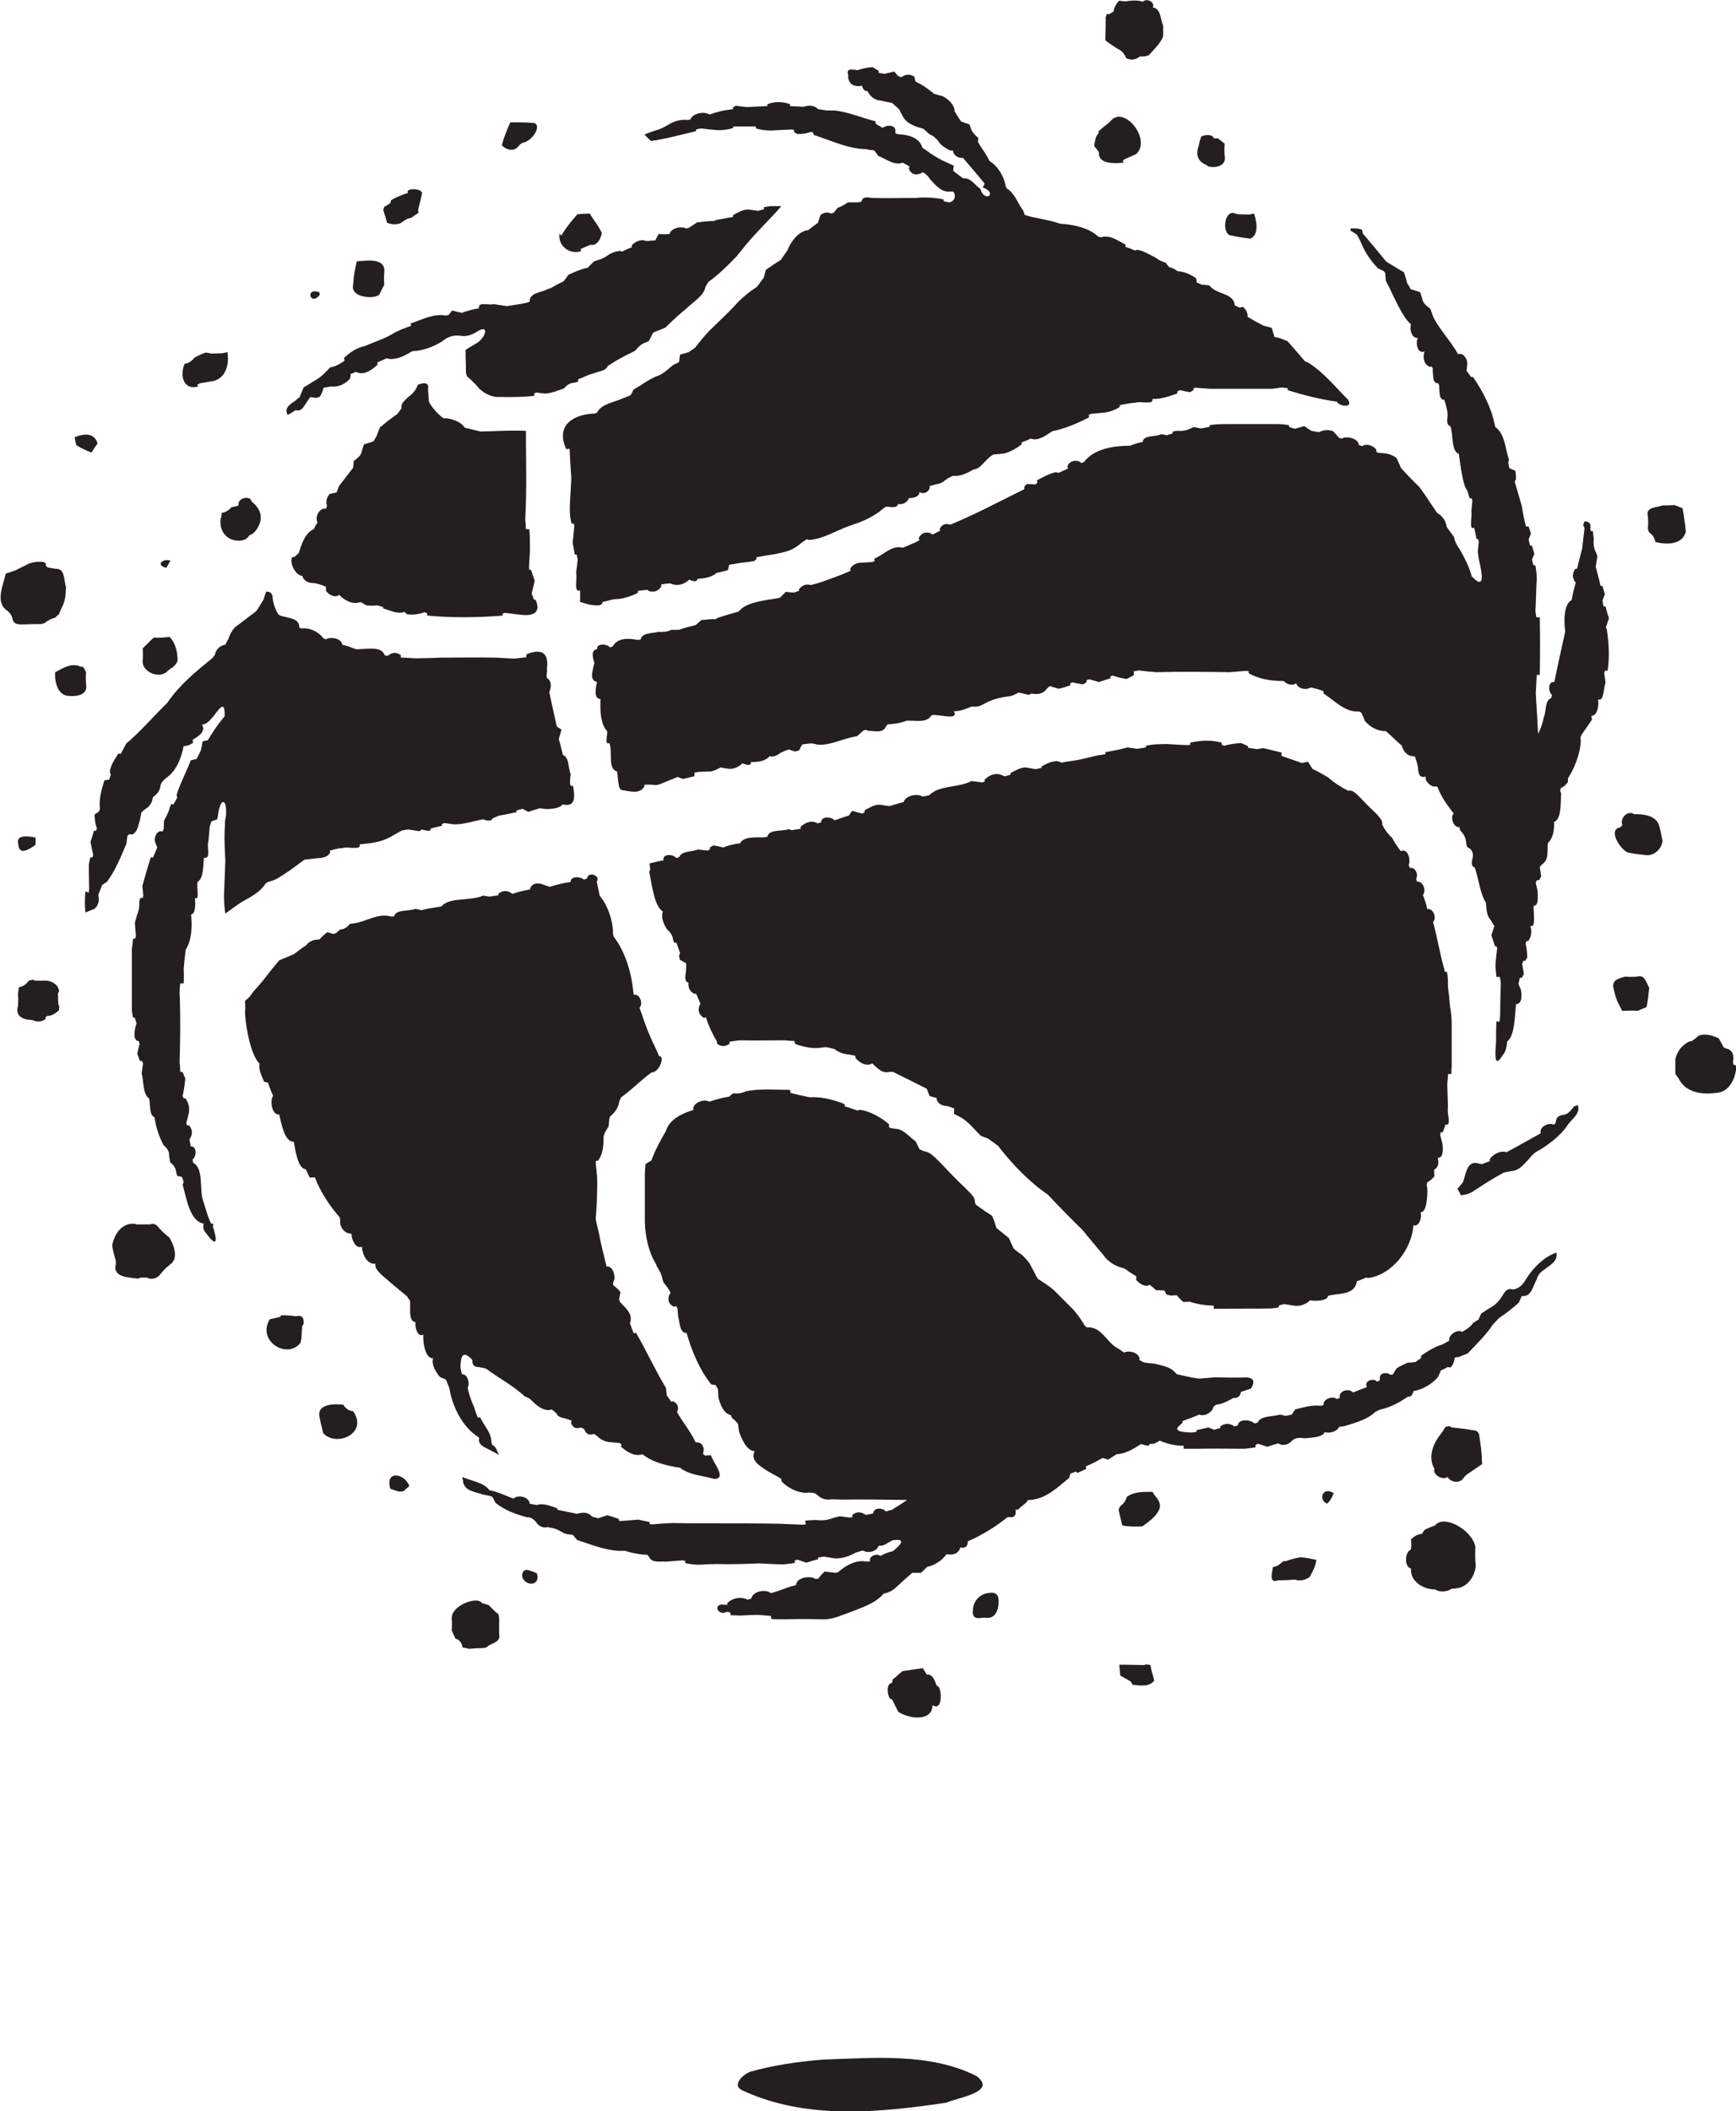 <?xml version="1.0" encoding="utf-8"?>
<!-- Generator: Adobe Illustrator 19.2.0, SVG Export Plug-In . SVG Version: 6.00 Build 0)  -->
<svg version="1.1" id="Layer_1" xmlns="http://www.w3.org/2000/svg" xmlns:xlink="http://www.w3.org/1999/xlink" x="0px" y="0px"
	 viewBox="0 0 512.3 622.8" enable-background="new 0 0 512.3 622.8" xml:space="preserve">
<g>
	<path fill="#231F20" d="M205.4,38.7l0-0.5c0.4-0.1,1.2-0.3,1.5-0.3c1.7,0.2,3.4,0.4,5.1,0.5c1.5,0,2.9-0.2,4.3-0.6l0.1-0.5
		c1.7,0,5,0,6.6,0l0.1,0.6c1.4,0.4,2.9,0.6,4.3,0.6c2-0.1,4.1-0.2,6.1-0.3l0.8,0.1l0,0.6l0.9,0.6c1.4,0.1,2.8-0.1,4.1-0.6l0.7,0.2
		l0.1,0.7c5.1,1.6,10.3,4.2,15.6,4.2l0.8,0.2c0.4,0,1.2,0.1,1.5,0.2c0.3,0.4,0.9,1.2,1.2,1.6c2.1,0.8,4.1,2.5,6.4,2.2l0.8-0.2
		c0.5,0.3,1.5,0.8,2,1.1l-0.2,0.6c0.6,1.6,1.7,2.1,3.4,1.5l0.7-0.4c0.9,0.5,1.6,1.1,2.1,2c1.7,1.8,3.4,4.1,6.2,3.7l0.7,0
		c1,1.3,0.4,3-1.3,3.2c-0.4-0.1-1.2-0.3-1.5-0.3l-0.1-0.6c-2.7-0.5-5.4-0.7-8.2-0.4c-4.3,0-8.7,0.1-13,0c-1.8-0.4-2.8-0.1-2.9,1
		l-0.8,0.3c-0.8,0-2.5,0-3.3,0c-0.9,0.7-1.9,1.2-3,1.6c-0.3,0.3-0.8,1-1.1,1.4l-0.8,0.3c-1.1-0.5-2.2-0.4-3.2,0.5
		c-0.2,0.5-0.5,1.6-0.7,2.2c-1,0.7-2,1.5-2.9,2.2c-2.8,0.2-5.2,3.5-6.1,5.9c-0.7,1-1.3,1.9-2,2.9c-1.5,0.9-2.9,1.9-4.4,2.9
		c-0.1,0.6-0.5,1.8-0.6,2.3c-0.7,0.9-1.3,1.8-2,2.7c-1.9,1.2-3.6,2.6-5.2,4.1c-2.8,3.1-5.9,6-8.9,8.9c-1.5,1.6-2.9,3.3-4.2,5
		c-0.5,0.3-1.4,1-1.9,1.3c-0.6,0.2-1.8,0.5-2.5,0.7c-0.1,0.5-0.2,1.6-0.3,2.2c-0.4,0.2-1.3,0.7-1.8,0.9c-0.8,0.7-1.6,1.4-2.4,2
		c-0.4,0.3-1.2,0.8-1.6,1c-2.8,0.9-5.1,2.8-7.6,4.2c-0.2,0.4-0.7,1.3-0.9,1.7c-0.8,0.3-1.7,0.7-2.5,1c-2.5,1.1-6.2,1.6-7.4,4.1
		l-0.6,0.3c-5.8,0.1-11.9,3.1-8.5,10.5l1-0.1c0.1,2.9,0.3,5.8,0.5,8.7c-0.1,1.8-0.3,5.5-0.4,7.3c-0.1,2-0.1,4.1,0.5,6.1l0.6-0.1
		l0.2,0.7c-0.2,1.7-0.3,3.4-0.5,5.1c0.2,0.8,0.5,2.5,0.6,3.4h0.6c0.1,0.4,0.2,1.2,0.3,1.5c-0.2,1.3-0.3,2.7-0.5,4
		c0.5,1.4-0.9,5.8,1.2,5.1c0,0.8,0,2.5,0,3.4c1,0.3,1.9,0.5,2.8,0.8l1,0.1c1.8,0.3,2.8,0,2.8-0.9c0.8-0.2,2.4-0.6,3.2-0.8
		c0.4,0,1.3-0.1,1.7-0.1c1.9-0.3,3.8-0.9,5.5-1.8l0.1-0.6c0.7-0.1,2-0.2,2.7-0.3l0.6,0.4c1.6,0.4,2.8-0.1,3.6-1.5l-0.1-0.5
		c0.7-0.1,2-0.3,2.7-0.3l0.8,0.3c1.8,0.5,3.5-0.2,4.8-1.4c1.6,0.7,2.3,0.6,2.4-0.2c2-0.2,4.1-0.4,5.7-1.8c0.4-0.1,1.1-0.2,1.4-0.3
		c0.5-0.1,1.4-0.4,1.9-0.5c0.1-0.4,0.3-1.2,0.4-1.6c1.2-0.2,2.5-0.4,3.7-0.6c1.2-0.1,2.5-0.3,3.7-0.5l0.7-0.6l-0.1-0.5
		c1.6-0.3,3.2-0.6,4.8-0.8c2.5-0.5,5.2-0.9,7.3-2.5c0.9-0.7,1.8-1.4,2.7-2l0.8,0.2c4.1-0.3,7.8-2.7,11.7-4.1
		c0.4-0.1,1.1-0.4,1.4-0.5c2.6-0.8,5.1-2,7.4-3.6c0.7-0.6,1.4-1.1,2.1-1.6l0.8,0c1.8,0.3,2.7,0,2.8-0.8c1.5,0.2,2.6-0.4,3.3-1.8
		c1,0.1,3.1-0.3,3-1.7c1.4,0.6,2.4,0.2,3.1-1.2l-0.1-0.6c1-0.3,2-0.5,3.1-0.8l0.9-0.4c0.8-0.8,1.8-1.3,2.8-1.8
		c2.3,0.2,4.3-0.8,6.2-1.9c1.7-0.1,2.6-1.7,3.8-2.7c0.6-0.7,1.2-1.2,2-1.7c1.1-0.1,2.1-0.2,3.2-0.3c1.9-0.5,3.6-1.5,5.2-2.7l0-0.6
		c0.9-0.3,1.8-0.7,2.7-1.1l0.7,0.2c2.2,0.2,4-1.4,5.7-2.4c0.4-0.1,1-0.2,1.4-0.3c3.3-0.9,6.4-2.2,9.4-3.8l-0.1-0.7l0.6-0.3
		c1.1-0.1,2.1-0.2,3.2-0.3c1.9-0.1,3.7-0.7,5.3-1.7l0.1-0.6c1.5-0.3,3.1-0.6,4.6-0.7c1.3-0.6,5.4,0.8,5-1.1c2.5,0.1,5-0.8,7.3-1.6
		l0.1-0.7l0.7-0.3c0.8,0.2,2.2,0.5,3,0.6l1-0.6l0-0.6l0.8-0.1c1.3,0.1,2.7,0.2,4,0.3c6.2,0,12.3,0,18.5,0c0.7-0.1,2.2-0.3,2.9-0.4
		c0.4,0.1,1.2,0.2,1.6,0.2l0,0.6c4.7,1.5,9.6,2.7,14.5,3.4c0.8,1.5,5,1.9,3.3-0.6c-3.8-3.8-7.4-8.3-11.9-11l-0.8-0.3
		c-1.7-2-3.4-4-5.1-5.9c-0.6-0.3-1.9-0.8-2.5-1c-0.3-0.1-1-0.2-1.4-0.3c-0.3-0.9-0.5-1.8-0.8-2.7c-0.6-0.1-1.8-0.5-2.4-0.6
		c-1.6-0.8-3.2-1.7-4.7-2.6c0-1.3-0.5-2.3-1.5-3l-0.8,0.3c-0.4-0.2-1.2-0.5-1.5-0.7c-0.3-3.8-5.5-3.1-7.5-5.9
		c-0.6-0.1-1.7-0.2-2.3-0.2c-0.3-0.2-1-0.5-1.4-0.6c0-0.3-0.2-1-0.2-1.3c-1.6-1.1-3.5-2-5.5-2.1c-0.8-0.6-1.6-1-2.5-1.2
		c-0.3-0.3-0.8-1-1-1.3c-1.1-0.3-2.1-0.8-3-1.5c-1.8-0.9-3.5-2-5.4-2.3l-0.7,0.2c-0.9-0.4-1.9-0.8-2.8-1.1l0.1-0.6
		c-2.3-1.2-4.6-3-7.3-2.2l-0.8-0.2c-2.7-2.6-7.5-3.6-11.3-3.8c-1.9-0.7-3.9-1.1-5.9-1.5c-1.5-0.3-3.1-0.6-4.5-1.1
		c-0.1-0.3-0.3-0.9-0.4-1.2c-1.6-2.1-2.5-5.2-4.9-6.6l-0.3-0.6c-0.5-2.9-2.2-5.9-4.8-7.5c-0.9-2-2.3-3.7-3.4-5.6l0.1-1.2
		c-1-0.9-2-1.8-2.3-3.2l-0.3-0.8c-0.6-0.2-1.9-0.6-2.5-0.9c-0.7-1-1.3-2-1.9-3c0-1.9-1.9-3.6-3.5-4.4c-0.6-0.2-1.9-0.5-2.5-0.7
		c-1.7-1.4-3.5-2.7-5.5-3.6c-0.1-0.4-0.3-1-0.3-1.4c-1.3-0.9-2.6-0.9-3.9,0.1l-1-0.4c-0.3-0.3-0.8-1-1.1-1.3
		c-0.7,0.2-2.2,0.5-2.9,0.7c-0.4-0.1-1.3-0.2-1.7-0.3v-0.6c-0.4-0.3-1.4-0.8-1.8-1.1c-1.5,0.1-2.9,0.4-4.4,0.9
		c-1.4-0.1-3.5-0.8-2.8,1.4l0,0.9c0.4,2.1,2.1,2.7,4.1,2.3c0.2,1.1,0.8,1.6,1.6,1.6c0.8,1.6,2.1,2.7,4,2.8c1.1,0.2,2.2,0.5,3.3,0.7
		c0.7,0.6,1.3,1.2,2,1.8c0.3,0.5,0.8,1.6,1.1,2.1c1.2,2.3,3.9,3.1,6.1,3.7c0.4,0.4,1.3,1.2,1.8,1.6c1.2,0.5,2.2,1.4,2.9,2.5
		c0.8,1,2,1.7,3.2,2.3l0.8,0c0.2,1.5,1.5,2.3,3,2.2c2.1,2.5,4.3,5,6.4,7.6l-0.6,1.1c4.6,1.6,0.6,4.8-0.7,0.4c-1.5-1-2.6-2.9-4.5-3.1
		l-0.6,0c-1-0.7-2-1.5-2.9-2.2c0-0.4,0.1-1.1,0.2-1.5c-0.6-0.3-1.8-0.8-2.4-1.1c-1.6-0.7-3.1-1.6-4.6-2.6c-0.8-0.6-1.5-1.1-2.3-1.6
		c-0.9-3.2-4.5-3.9-7.3-4l-0.7-0.3c0.3-1.6-0.5-2.3-2.3-2.2c-0.4,0.1-1.1,0.4-1.5,0.6c-0.5-0.3-1.5-0.9-2-1.2l0-0.7
		c-4.1-1-8-2.8-12.2-3.2c-0.5,0-1.6,0-2.2,0c-0.7-0.1-2-0.3-2.6-0.4c-1.1-1.2-2.8-1.2-4.2-0.7c-1.4-0.1-2.7-0.1-4.1-0.2l0.1-0.5
		c-2-0.9-4.8-0.9-6.8,0l0.1,0.5c-2,0.1-4.1,0.2-6.1,0.3c-0.8-0.1-2.5-0.3-3.3-0.4l-0.8,0.5l0,0.5c-0.7,0.1-2,0.3-2.7,0.4
		c-1.4,0.3-2.8,0.7-4.2,1.2c-1.7-1.1-5.1-0.3-5.7,1.5l-0.9,0.1c-1.9-0.2-3.8,0.3-5.4,1.3c-1.2,0.7-2.4,1.4-3.7,1.7
		c-1.2,0.4-2.4,0.8-3.5,1.3c0.6,0.7,1.3,1.3,1.9,1.9C196.5,41,201,39.7,205.4,38.7z"/>
	<path fill="#231F20" d="M153,43.1l0.6-0.6l0.7-0.4c2.5-0.3,5.7-4.8,3.4-5.8c-1.4-0.1-2.8-0.2-4.2-0.2l-0.9,0c-0.5,0-1.5,0-2,0
		c-1,2.2-1.9,4.4-2.5,6.7C149.2,44.2,151.8,44.9,153,43.1z"/>
	<path fill="#231F20" d="M324.3,44.9c-0.3,3.7,4.8,3.3,7.3,3.1l-0.3-0.5l0.5-0.5c1.1-0.5,2.3-1,3.4-1.5c4.9-4.1-3.7-15.1-7.7-9.5
		c-1.1,0.8-2.2,1.8-3.3,2.7l0,0.6c-1,1-1.1,2.5-1.3,3.8C323.3,43.5,323.9,44.4,324.3,44.9z"/>
	<path fill="#231F20" d="M118.3,65.8c0.9-0.7,1.9-1.4,3-1.5c0.5-0.4,1.6-1.1,2.2-1.5l-0.1-0.7l0.1-0.8c0.4-1.3,0.7-2.6,1-4
		c0.7-1.8-5.1-2-4.1-0.4c-1.7,0.6-3.5,1.2-5,2.2l-0.2,0.8c-0.4,0.3-1.3,0.9-1.8,1.1l-0.3,1c0.4,1.2,0.8,2.4,1.1,3.7
		C115.7,66.3,117,66.3,118.3,65.8z"/>
	<path fill="#231F20" d="M363.4,69.5c0.5,0.1,1.6,0.3,2.1,0.4c0.5,0.1,1.4,0.2,1.9,0.3c0.4,0,1.2,0.2,1.6,0.2c2-1,2.3-3.5,1.1-7.4
		c-0.4,0.1-1.1,0.2-1.5,0.3c-0.8,0-2.4-0.1-3.3-0.1l-0.7-0.2C361.2,61.5,360.4,69.3,363.4,69.5z"/>
	<path fill="#231F20" d="M171.5,74.1l-0.2-0.6c1-0.5,2-0.9,3-1.3c1.9,0.5,3.1-2,3.3-3.5l-0.3-0.6c-0.8-1.5-1.8-2.9-2.8-4.3l-0.4-0.8
		c-1.2,0-2.5,0.1-3.7,0.2c-1.5,1.7-3,3.5-4.2,5.4l-0.6,0.9l-0.5-0.6C164.6,72.5,168,75.2,171.5,74.1z"/>
	<path fill="#231F20" d="M94.4,86.9l-0.2-0.7C89.8,84.7,91.7,90.6,94.4,86.9z"/>
	<path fill="#231F20" d="M58.5,114l-0.3-0.5l0.7-0.4c1.1-0.2,2.2-0.4,3.4-0.6c4.2-0.4,5.5-5,4.8-8.6c-0.4,0.1-1.1,0.2-1.4,0.3
		c-0.8,0-2.4,0.1-3.2,0.1c-0.4-0.1-1.3-0.2-1.8-0.3c-1.1,0.4-2.2,0.9-3.3,1.5c-0.7,0.9-1.7,1.7-2.9,1.8
		C52.9,110.9,54.3,115.3,58.5,114z"/>
	<path fill="#231F20" d="M87.2,121c1.8,0.5,2.4-1,3.2-2.2c0.3-0.4,0.9-1.3,1.2-1.7c0.4,0.1,1.2,0.2,1.6,0.3l1.1-0.3
		c0.6-0.8,0.9-1.7,1.2-2.7c0.6-0.1,1.7-0.3,2.2-0.4c2.1,0.3,4.2-0.7,5.6-2.3c0.1-0.3,0.2-1,0.2-1.4c0.4-0.1,1.1-0.4,1.5-0.6l0.8,0.3
		c2.1,0.5,4.1-1,5.6-2.4l0-0.7c0.9-0.4,1.8-0.8,2.7-1.2l0.8,0.2c2.4,0.2,4.8-1.1,6.8-2.3c3.1-0.1,6.2-1.3,8.8-2.9
		c1.6-1.4,3.6-2,5.7-1.6c1.5,0.2,3-0.3,4.3-1.1c4.2-2.8,2.8,1.7,0.2,3.2c-1.1,0.7-2.2,1.3-3.3,2c0,0.5,0,1.6,0,2.1
		c0.1,1.6,0.1,3.1,0.1,4.7l0.3,1c1.3,1.1,2.6,2.4,3.7,3.7c1.6,1.5,3.8,2.6,6.1,2.4c3.4,0.1,6.7,0,10.1-0.3l-0.1-0.7l0.7-0.3
		c0.7,0.1,2.2,0.3,2.9,0.3c1.8-0.2,3.5-0.9,5.2-1.5c0.8-0.9,1.8-1.7,3.1-1.7l1.1-0.3l0-0.7c1.6-0.6,3.1-1.4,4.7-1.8
		c1.4-0.6,3.5-0.6,4.1-2.2l0.7-0.4c2.1-1.4,4.4-2.6,6.7-3.7l0.7-0.4c0.8-1,1.8-2,3.1-2.4l0.9-0.4c0.4-0.8,0.8-1.7,1.3-2.5
		c0.3-0.1,0.9-0.4,1.2-0.5c0.6-0.2,1.8-0.7,2.4-1c2-2,4.1-3.9,6.3-5.7c1.9-1.9,5-3.6,5.5-6.3c0.2-0.3,0.6-1,0.8-1.4
		c3.1-2.2,5.8-4.9,8.4-7.6c0.3-0.4,1-1.2,1.3-1.6c3.6-4.7,8-8.7,11.9-13.2c-0.8,0-2.3,0-3.1,0c-0.5,0.1-1.6,0.2-2.1,0.3l0.1,0.6
		c-0.4,0.1-1.3,0.4-1.7,0.5c-0.8-0.1-2.3-0.3-3-0.4c-1.6,0-3,0.9-4.4,1.6l-0.1,0.6c-0.4,0.1-1.2,0.2-1.7,0.3
		c-1.1,0.2-2.2,0.4-3.3,0.6l-0.6,0.3c-1.7,0-3.4,0.2-5,0.4c-0.6,0.4-1.8,1.2-2.4,1.6l-0.8,0.2c-1.5-0.8-4.5-0.1-4.9,1.6l-1.1,0.1
		c-0.5,0-1.6,0-2.1-0.1c-0.3,0.5-0.8,1.4-1,1.9c-0.7,0-2,0.2-2.7,0.2c-1.5-0.7-3.3,0.2-4.3,1.3l0.1,0.5c-1,0.4-1.9,0.8-2.9,1.3
		l-0.8-0.2c-1.2,0.2-2.4,0.6-3.4,1.3c-1,0.7-2,1.2-3.2,1.5l-0.9,0.3c-0.6,0.6-1.3,1.3-1.9,1.9l-0.6,0.1c-1.8,0.5-3.5,1.2-5.1,2
		c-0.3,0.5-1,1.4-1.4,1.9c-1.3,0.6-2.5,1.3-3.8,2l-0.9,0.3c-1.8,1-5.4,1-5.3,3.7c-1.3,0.5-2.8,0.7-4.2,0.9c-0.6,0.1-1.9,0.3-2.5,0.4
		c-1.3-0.2-2.7-0.4-4-0.6c-1.2,0.5-4.6-0.9-4.3,1.3c-1.5,0.1-2.9,0.6-4.3,1l-0.7,0.3c-0.7-0.2-2.2-0.5-2.9-0.7c-0.2,0.3-0.7,1-1,1.3
		l-0.8,0.2c-3.7-0.7-7,1.2-10.4,2.3l0.1,0.7c-1,0.4-1.9,0.7-2.9,1.1c-0.5,0.2-1.4,0.7-1.9,0.9c-2.8,1.8-5.9,2.7-8.9,4
		c-2.4,0.5-4.4,1.9-6.1,3.5l0.2,0.8c-1,0.7-2,1.3-3.1,1.7l-1.2,0.3c-1.2,1.3-2.4,2.6-3.9,3.5c-1.3,0.8-2.6,1.6-3.9,2.4
		c-0.4,1-0.8,1.9-1.2,2.9c-0.3,0.2-0.9,0.6-1.1,0.9c-1.6,1.1-3.6,2.2-2.4,4.3C85.5,122.1,86.7,121.4,87.2,121z"/>
	<path fill="#231F20" d="M27,133.5c0.4-0.7,1.3-2,1.8-2.7c-1-3.3-4.2-2.9-6.8-1.8c0.1,0.6,0.4,1.7,0.5,2.3
		C23.9,132.2,25.4,132.9,27,133.5z"/>
	<path fill="#231F20" d="M65.1,153.2c-0.4,3.3,1.6,6.1,5,6.3c1.6,0.1,2.8-0.4,3.5-1.6c1.2-0.3,2.2-1.6,2.7-2.7
		c1.5-2.9,0.3-5.4-2.1-7.3l-0.2-0.6c-1.3-1.1-4,0-3.6,1.8l-0.9,0.3l-1.1,0.2c-0.8,0.8-1.8,1.6-3,1.7
		C65.5,151.8,65.2,152.7,65.1,153.2z"/>
	<path fill="#231F20" d="M497.5,156.9l-0.1-0.9c0-0.4-0.1-1.3-0.2-1.8c-0.2-1.4-0.4-2.9-0.7-4.3c-0.6-0.2-1.8-0.7-2.4-0.9
		c-1.2,0.1-2.3,0.1-3.5,0.1c-1.7,0.7-5.1,0.4-4.3,3.2c0.1,1.2,0.1,2.4,0,3.7l0.3,1c1,0.7,1.7,1.6,1.9,2.9
		C491.8,160.7,496.4,160.8,497.5,156.9z"/>
	<path fill="#231F20" d="M49.1,167.5c0.3-0.5,0.9-1.6,1.2-2.1C48,164.6,45.8,166.8,49.1,167.5z"/>
	<path fill="#231F20" d="M7.5,184.2c1.6-0.1,3.1-0.1,4.7-0.1l1-0.3c0.9-0.8,2-1.3,3.1-1.6c0.3-0.3,0.8-0.8,1.1-1
		c0.2-0.6,0.7-1.7,1-2.3c0.7-1.4,1-3,1-4.6l0.1-1c-0.7-2-0.2-5.7-3.1-5.5c-0.6-0.1-1.8-0.3-2.3-0.4l-0.6-0.5l0.1-0.6l-0.7-0.5
		c-1.8-0.2-3.8,0-5.4,1c-1,0.5-1.9,0.9-2.8,1.4c-1,0.4-2,0.7-3,1c-0.7,3.3-3.1,8.2,0.1,10.7c1,0.7,1.7,1.6,1.9,2.7
		C4.1,184.5,6,184.2,7.5,184.2z"/>
	<path fill="#231F20" d="M153.1,181.3c3.5,0.5,6.8,0,5-4.3l-0.6-0.2c-0.1-0.4-0.4-1.2-0.6-1.7c0.3-1.3,0.6-2.6,0.9-3.8
		c-0.3-0.8-0.8-2.4-1.1-3.2l-0.5,0l-0.1-0.7c0.1-1.7,0.2-3.4,0.3-5.1c0-2.1,0-4.1-0.2-6.2l-1,0c0-0.7-0.1-2.1-0.2-2.8
		c0.5-8.7,0.2-17.5,0.2-26.2c-4.4-0.2-8.8,0.1-13.3,0.2c-1.6-0.3-3.1-0.8-4.7-1.1c-1.1-1.7-3.4-2.5-5.3-2.8l-1,0
		c-1.8-1.3-3.2-2.9-4.3-4.8c-0.1-1.2-0.2-2.5-0.3-3.7c0.5-2.3-1.4-2-3-1.4c-0.5,1.5-1.5,2.7-2.8,3.6c-0.9,0.9-2.3,1.9-2,3.3
		c-0.3,0.4-0.9,1.3-1.2,1.7c-1.8,1.2-3.5,2.6-5.2,4c-0.2,0.6-0.7,1.8-0.9,2.4c-0.2,0.4-0.7,1.3-1,1.7c-0.9,0.3-1.9,0.6-2.8,0.9
		c-0.2,0.5-0.5,1.5-0.6,1.9c-0.2,1.4-1.4,2.2-2.4,3l-0.1,1l-0.1,1c-1.4,1.8-2.8,3.6-4.1,5.3c-0.2,0.5-0.6,1.5-0.8,2
		c-0.5,0.1-1.5,0.3-2,0.4c-0.9,1.1-1.2,2.2-0.8,3.5l-0.3,0.9c-1.9-0.5-3.4,2.5-2.5,4c-0.3,0.5-0.9,1.5-1.1,2c-2.4,0.9-3.7,4.5-4.4,7
		c-0.3,0.3-1,0.9-1.3,1.2c-2-0.5-0.5,5.3,2.3,5.6c0.4,1.4,1.8,2.1,3.2,2.1c1.3,0.1,2.6,0.6,3.8,1.1c0,0.3,0,0.9,0,1.2
		c0.8,1.1,2.6,2.2,3.9,1.2c1.6,1.6,3.9,3,6.3,2.1c0.4,0.2,1.2,0.7,1.7,1c1.1,0.1,2.2,0.1,3.3,0c0.4,0.1,1.3,0.4,1.7,0.5l0,0.4
		c1.9,0.5,4.3,1.8,6.2,1l0.8,0.7c1.7,0.3,3.5,0,5.2-0.6l0.7,0.3l0.1,0.7c7.4,0.7,14.9,0.6,22.3,0l-0.1-0.6l0.7-0.2
		C150.4,181,151.7,181.1,153.1,181.3z"/>
	<path fill="#231F20" d="M474.2,185.8l-0.3-0.7c0.2-0.7,0.7-2,0.9-2.7c-0.3-0.9-0.8-2.6-1-3.5l-0.6,0c-0.1-0.4-0.2-1.3-0.3-1.8
		c0.2-0.4,0.5-1.3,0.7-1.8c-0.2-0.6-0.5-1.8-0.7-2.4l-0.6-0.1c-0.1-0.5-0.3-1.4-0.4-1.8c-0.3-1.3-0.7-2.5-1-3.8
		c0.1-0.8,0.4-2.3,0.5-3.1l-0.4-1.1c-0.7-1.2-0.8-2.6-0.7-4c0-0.6-0.2-1.7-0.2-2.3l-0.6,0l-0.2-0.7c0.3-1.5-0.3-2.2-1.7-2.2
		l-0.4,1.1l0.4,0.9c-0.2,1.5-0.5,4.5-0.7,6c-0.4,1.4-0.7,2.9-1.1,4.3c-0.1,0.4-0.3,1.3-0.4,1.7l-0.5,0c-1,1.4-1,2.7,0.1,4.1
		c-0.5,1.7-0.9,3.4-1.2,5.1c-2.4,1.3-2.3,6.4-1.9,9.3c-1.1,5-2.2,9.9-3.2,14.9c-1.9-0.3-1.9,2.9-0.7,3.8l-0.2,0.9
		c-2,0.8-1.4,3.8-2.2,5.6c-0.3,1.7-0.9,3.4-1.7,5c-0.1-2.6-0.4-7.3-0.6-10.4c0-0.5,0-0.9-0.1-1.2c0.1-1.9,0.2-3.9,0.3-5.8l0.9,0
		c0.1-5.7,0.1-11.3,0-17l-1,0c-0.1-0.4-0.2-1.3-0.3-1.8c0.2-3.1,0.2-6.2,0.4-9.3c0-1.4-0.1-2.8-0.4-4.2l-0.6-0.1
		c-0.1-0.4-0.3-1.2-0.4-1.6c0.2-0.4,0.5-1.3,0.7-1.7c-0.2-0.6-0.5-1.8-0.7-2.4l-0.6-0.1c-0.1-0.5-0.3-1.3-0.4-1.8
		c0.2-0.4,0.5-1.3,0.7-1.7c-0.2-0.5-0.5-1.6-0.7-2.1l-0.8,0c-0.5-2-0.9-4-1.2-6c-0.7-2.4-1.4-4.8-2.1-7.2l0.4-0.8
		c0-0.6-0.1-1.8-0.2-2.4c-0.5-0.2-1.4-0.6-1.8-0.8c-0.1-0.4-0.2-1.3-0.3-1.7l0.2-0.8c-1.1-3.1-1.1-7.5-4-9.6l-0.2-0.7
		c-1-5.1-3.5-9.8-6.4-14.1l-0.6,0c-0.3-0.5-1-1.4-1.3-1.8c0-0.5,0.2-1.6,0.2-2.2c0-1.3-1.2-3.3-2.7-2.7c-2.1-3.8-5.3-7-7.3-10.9
		c-0.2-0.6-0.7-1.9-0.9-2.5c-1-0.8-2.2-1.6-2.4-3c-0.1-0.5-0.5-1.5-0.6-1.9c-0.9-0.3-1.9-0.6-2.8-0.9c-0.2-0.4-0.7-1.3-1-1.7
		c-0.3-1.1-0.6-2.2-1-3.3c-1.8-1-3.5-2.1-5.2-3.1c-2.3-2.8-4.6-5.6-6.9-8.3c-0.1-0.3-0.2-0.9-0.3-1.2c-1.1-0.3-2.2-0.4-3.3-0.3
		l-0.1,0.6c0.5,0.3,1.4,0.9,1.9,1.2c0.2,0.4,0.7,1.2,0.9,1.6c1.2,3.1,3,6,5.4,8.4c0.4,0.2,1.3,0.6,1.7,0.8l0.4,0.6
		c0,0.6,0.1,1.7,0.2,2.3c2.2,4.1,4.6,10.4,7.4,12.8c-0.5,1.4,0.2,4.2,2,4c-0.7,1.4-0.2,4.8,2,4c-0.6,1.6-0.3,3.8,1.5,4.5l0.5-0.1
		l0.4,0.5c0,1.2,0.1,2.4,0.3,3.6l0.6,0.8l0.6,0l0.4,0.6c0,1.2,0.1,2.4,0.3,3.5l0.6,0.8l0.6,0c0.5,1.6,1,3.2,1,4.8
		c-0.3,1.8-0.1,2.8,0.8,3c0.9,2.4,0.2,7.4,2.5,8.2c0.5,3.3,1.2,9.5,2.5,10.8c0.2,0.6,0.5,1.7,0.7,2.3h0.6l0.2,0.8
		c-0.1,0.7-0.2,2.2-0.3,2.9c0.3,1.2-0.8,6.2,0.8,4.9c0.2,0.8,0.6,2.5,0.7,3.4l0.5,0l0.2,0.8c-0.1,0.8-0.2,2.2-0.3,3
		c0.1,0.8,0.3,2.3,0.5,3c0.9,4,1.5,8.3-2.3,4.2c-0.7-2.8-2.1-5.4-3.5-7.9c-0.8-1.1-1.5-2.3-1.7-3.7c-0.8-1-1.5-2-2.2-3
		c-0.2-1.8-1.3-3.2-2.8-4.1c-1.1-1.6-2.2-3.2-3.3-4.9c-0.7-1-1.3-1.9-2-2.8c-1.9-1.8-3.7-3.7-5.4-5.6c-0.4-1-0.8-1.9-1.3-2.9
		c-0.9-0.7-1.9-1.1-3-1.3c-0.6-0.1-1.8-0.2-2.4-0.2l-0.6-0.4l0.1-0.5c-0.9-1.2-2.9-2-4.2-1.1l-1-0.3c-0.1-1.8-2.8-2.5-4.4-2.2
		l-0.6,0.3l-0.8-0.2c-0.6-0.7-1.2-1.3-1.8-2c-1.5-0.5-2.8-0.4-4.2,0.3c-0.5-0.1-1.6-0.3-2.2-0.4c-0.5-0.3-1.6-1-2.1-1.4
		c-0.7,0.2-2.1,0.6-2.8,0.8c-0.4-0.1-1.2-0.4-1.6-0.5l-0.2-0.6c-0.8-0.1-2.3-0.3-3.1-0.3c-4.7,0-9.4,0-14,0c-2.1,0-4.1,0-6.2,0.3
		l0,0.5c-0.6,0.1-1.9,0.4-2.6,0.5c-0.5-0.1-1.5-0.3-2-0.4l-1.1,0.4c-1.3,0.7-2.7,0.8-4.1,0.7l-1.1,0.2l-0.1,0.6
		c-0.4,0.1-1.2,0.3-1.6,0.5c-0.5-0.1-1.4-0.3-1.8-0.3c-1.6,0.9-5.2,0.1-5.4,2.3c-1.3,0.2-2.5,0.6-3.7,1.1c-4.6,0-10.7,0.8-13.6,4.8
		l-0.8,0.3c-1.2-1.2-3.6-0.7-4.1,1l0.2,0.6c-0.9,0.4-1.9,0.9-2.8,1.3l-0.8-0.2c-2,0.4-3.8,1.5-5.6,2.4l0.1,0.8l-0.6,0.4
		c-0.6,0-1.8-0.1-2.5-0.1l-0.7,0.7l0,0.8c-7.3,3.6-14.4,7.4-21.9,10.5c-1.3-0.5-2.4-0.1-3.1,1.2l0.1,0.6c-0.6,0.3-1.7,0.8-2.2,1.1
		l-0.6-0.4c-1.6-0.5-2.8,0-3.5,1.5l0.2,0.6c-0.5,0.3-1.5,0.8-2.1,1c-0.9,0.4-1.8,0.8-2.8,1.2c-3.2-0.9-5.6,2.1-8.4,3.2l0.1,0.7
		l-0.6,0.3c-1.1,0.1-2.2,0.1-3.3,0.2c-1.4,0-2.5,0.6-3.3,1.7l0.1,0.7c-0.9,0.4-1.9,0.8-2.8,1.2c-1.5,0.5-2.9,1.1-4.4,1.6
		c-1.5,0.6-3,1-4.5,1.4c-1.4-0.4-2.5,0-3.5,1.2l0,0.5c-0.4,0.1-1.1,0.4-1.5,0.5c-0.6,0-1.8-0.1-2.4-0.2c-0.4,0.4-1.3,1.3-1.7,1.7
		l-0.8,0.2c-3.8,0.6-9.4,1.2-11.4,3.9c-2.1,0.6-4.2,1.2-6.3,1.9l-0.6,0.4c-1.4-0.2-2.8,0.2-4.1,0.2c-0.4,0.4-1.3,1.1-1.7,1.5
		c-1.7,0.4-3.3,0.8-4.9,1.4c-0.6,0-1.8,0-2.3,0c-1.2,0.6-2.6,0.7-3.9,0.6c-1.6,0.5-4.8,0.2-5.1,2.2l-0.8,0.2c-2.6-0.5-6-0.8-7.5,1.9
		l-0.8,0.3c-0.8-1.1-4-1.3-3.8,0.5c-1.3,0.2-1.6,1.3-1,3.4l0.2,0.7c-0.2,0.7-0.5,2-0.6,2.7c-0.3,1.6,0.1,2.6,1.4,2.9
		c-0.4,1.4-1.1,5,1,5c-0.1,3-0.1,7.3,1.9,9.4c0.4,0.9-0.9,4.3,0.7,3.6c1.1,2.4-0.6,7.6,2.3,8.4c0.3,1.5,0.2,5.7,1.6,5.5
		c2.1,0.3,5,1.3,6.4-1l0.1-0.6c1.2-0.1,2.4,0,3.5,0.1l0.9-0.2c1.8-0.7,3.6-1.5,5.4-2.2c0.4,0.2,1.2,0.5,1.6,0.6
		c0.8-0.2,2.5-0.6,3.3-0.8c0-0.3,0.1-0.9,0.1-1.1c1.6-0.3,3.2-0.3,4.8-0.3l1-0.3c0.5-0.2,1.4-0.7,1.9-0.9c0.5,0.1,1.4,0.3,1.8,0.3
		c1.7,0.4,3.3-0.3,4.6-1.5c1.8,0.7,2.6,0.6,2.5-0.4c1.9,0,4.1-0.1,5.5-1.7c1.1,0.2,2-0.1,2.9-0.8c0.9-0.5,1.8-0.9,2.8-1.2
		c0.5,0.2,1.4,0.5,1.8,0.6l1.2-0.3c0.2-0.5,0.7-1.4,1-1.8c0.7-0.1,2.1-0.3,2.8-0.3c0.5,0.1,1.4,0.3,1.8,0.4c4,0.2,7.6-2,11.5-2.5
		c0.6-0.6,1.3-1.1,1.9-1.7l0.7-0.2l0.8,0.3c1.7,0,4.2,0.8,5.1-1.2l0.5-0.7c2-0.1,3.9-0.4,5.7-1.1l1,0c2.2,0,5,0.6,6.3-1.6
		c1.9-0.5,8.2,1.8,6.6-1.2c1.9,0.1,3.7-0.8,5.4-1.4c1.3,0.3,2.5-0.2,3.6-0.8c2.3-1.3,4.8-1.9,7.4-2.2l0.9-0.2
		c0.5-0.2,1.4-0.7,1.8-0.9c0.8,0.2,2.3,0.5,3,0.7l0.8-0.4c1.6,0.3,3.4,0.2,4.4-1.3c0.2-0.2,0.7-0.7,1-0.9c0.6,0.2,1.9,0.6,2.6,0.8
		c0.9-0.2,2.5-0.7,3.4-1l0-0.6l0.7-0.3c0.8,0.2,2.3,0.5,3.1,0.6l1-0.6l0.1-0.7l0.8-0.2c0.7,0.2,2.1,0.6,2.8,0.8
		c0.8-0.3,2.5-0.8,3.4-1.1l0-0.6l0.7-0.2c1.3,0.5,2.7,0.8,4.1,1c0.5-0.3,1.6-0.8,2.1-1.1V198c0.4,0,1.2-0.2,1.6-0.2
		c1.7,0.2,3.4,0.4,5.1,0.5c7.1-0.2,14.3-0.1,21.5,0c1.7-0.1,3.3-0.3,5-0.4l0.7,0.1v0.6c3.1,1.8,6.8,2.3,10.3,2.3
		c1,1,2.4,1.5,3.7,0.7c0.6,1.6,2.9,2.1,4.3,1.2c1.3,0.3,2.6,0.6,3.8,1.1l0,0.7c3.3,2.1,6.3,5.6,10.5,5.3l0.6,0.3
		c0.4,0.8,0.8,1.7,1.1,2.5c1.6,1.9,3.8,3,6.2,3c1.6,1.4,3.1,2.9,4.7,4.3c0.4,1.8,1.9,3.3,3.8,3.1c0.4,1,0.7,2,0.9,3
		c0.2,1.6,0.1,3.6,2.4,3c-0.4,1.3,1,2.4,2,2.9c0.3,0,1,0,1.4,0.1c1,2.9,2.9,5.4,4.8,7.9l-0.4,0.6c-0.3,1.3,0.5,3.6,2.1,3.4l0.2,1
		c1.1,1,1.8,2.4,1.8,4l0.3,0.9c1.3,0.5,1.9,1.8,1.6,3.1c-0.5,1.7-0.3,2.7,0.6,2.9c1.2,3.4,1.5,7.5,3.3,10.4c0.2,1.8,0.1,3.7,1.4,5.1
		c0.3,0.5,0.8,1.4,1.1,1.8c-0.2,0.7-0.7,2-0.9,2.7c0.3,0.8,0.8,2.5,1.1,3.3l0.5,0l0.1,0.7c-0.2,1.7-0.4,3.4-0.5,5.1
		c0.1,0.8,0.2,2.4,0.3,3.2l1,0c0.1,0.4,0.2,1.3,0.3,1.8c-0.1,3.1-0.2,6.4-0.2,9.5c0,0.5-0.1,1.4-0.2,1.9l-0.9-0.1
		c-0.1,2-0.1,4-0.1,6c-0.3,3.7-0.6,8.3,2,3.9c1-1.1,1.1-2.6,1.3-4c2.3-1.7,2.2-7.8,2.6-11c1.9,0.1,1.7-3,1.4-4.3
		c-0.2-0.4-0.5-1.2-0.7-1.6c0.1-0.5,0.3-1.4,0.4-1.8l0.6-0.1l0.6-1c-0.1-0.8-0.4-2.3-0.5-3.1l0.3-0.8l0.6-0.1l0.6-0.9
		c0-1.4-0.2-2.8-0.5-4.2l0.3-0.7l0.5,0c1-1.4,1.1-2.9,0.6-4.5c1.8,1,0.8-4.4,1-5.9c1.6,0,1.1-2.9,1.2-4c-0.1-0.7-0.4-2-0.6-2.7
		l0.3-0.8l0.7-0.1l0.6-1c-0.1-0.7-0.3-2.2-0.4-2.9c0.2-0.2,0.6-0.7,0.9-0.9c1.9-1.4,1.2-4,1.5-6.1c1.6-1.5,1.9-4.1,1.8-6.2
		c2.3-0.9,1.9-5.9,2.1-8.4l-0.3-0.9l0.2-0.7c0.9-0.4,1.5-1,2.1-1.8v-1.1c1.8-2.6,3.7-7.4,3.8-11.1l-0.1-1l0.3-0.7
		c1-1.5,2.1-3,3.1-4.5l-0.2-1.1c1.9,0,2.3-3.4,2-4.9c1.8,0.8,1.6-3.6,2.2-4.9c-0.1-0.7-0.3-2.2-0.4-2.9l0.3-0.7l0.7,0.1
		c0.6-3.8,0.4-7.7-0.1-11.4L474.2,185.8z"/>
	<path fill="#231F20" d="M49.5,197.9c0.2-0.2,0.7-0.5,0.9-0.7c1-0.5,1.6-1.3,2-2.2c0-2.6-0.5-5.1-2.3-7.1l-1.1,0.1
		c-1.2,0.1-2.4,0.2-3.6,0.1c-0.3,0.2-0.8,0.7-1,0.9c-0.3,0.3-1,1-1.3,1.3c-0.2,0.2-0.7,0.7-1,1c0.1,1.2,0.1,2.4,0,3.6
		C41.8,198.3,47.2,200.5,49.5,197.9z"/>
	<path fill="#231F20" d="M25.4,201.9c-0.1-1.2-0.1-2.4,0-3.6c-0.2-0.4-0.6-1.2-0.8-1.5l-1-0.2c-2.6-1.1-5,0.5-7.3,1.7
		c-0.3,2.8,0.8,7.1,4.2,7C22.7,205.5,26,205,25.4,201.9z"/>
	<path fill="#231F20" d="M5.4,249.1c0.2,3.5,3.5,1.3,5.1,0.1c0-0.5,0-1.6,0-2.1C8.6,246.7,4.5,246,5.4,249.1z"/>
	<path fill="#231F20" d="M78.4,260.6c0.2-0.1,0.7-0.4,0.9-0.5c2.2-0.4,4-1.9,5.9-3.1c1.4-1,2.8-2,4.1-3l0.6-0.4
		c1.2-0.1,2.4-0.3,3.6-0.4c1.5-0.1,3-0.2,3.9-1.6l0-0.7c1.2-0.3,2.4-0.7,3.7-0.7c1.3-0.6,5.7,0.8,5-1.1c3.1-0.3,6.3-0.6,9.1-2.2
		c1.1-0.6,2.3-1.3,3.4-1.9c0.4-0.1,1.3-0.2,1.8-0.3c0.9,0.1,2.6,0.4,3.4,0.5l0.7-0.5c2,0.6,2.8,0.5,2.6-0.3c0.8-0.2,2.4-0.6,3.3-0.8
		l0-0.5l0.7-0.3c0.8,0.1,2.3,0.3,3,0.4c2.9,0,5.7-1,8.5-1.5c1.5,0.6,2.5,0.5,2.8-0.3c0.5-0.2,1.4-0.6,1.9-0.8
		c0.4-0.1,1.3-0.2,1.8-0.3c0.8-0.2,2.5-0.5,3.3-0.7l0-0.5c0.5-0.1,1.3-0.4,1.8-0.5c0.4,0.2,1.3,0.7,1.7,0.9c0.9-0.3,2.6-0.8,3.5-1.1
		c1.8,0.6,5.9,0.2,6.6-1.1c4.1,1,3.6-2.6,3.1-5.5l-0.6,0.1l-0.3-0.7c0-0.7,0.1-2.2,0.2-2.9c-0.8-1.8-0.3-4.7-2.3-5.6l-0.2-0.9
		c-0.3-1.3-0.7-2.6-1-3.8c0.2-0.7,0.6-2.1,0.8-2.8c-0.4-0.2-1.1-0.7-1.4-0.9c-0.4-2-0.9-4-1.3-5.9c-0.3-1.4-0.6-2.8-0.9-4.2
		c0.6-1.4,0.8-3.3-0.7-4.2l-0.1-0.8c0.1-0.7,0.2-1.3,0.1-1.9c0.5-3.8-0.7-6.4-6-4.3l-0.1,0.9c-1.2,0.1-2.4,0.3-3.6,0.4
		c-1.8-0.1-3.5-0.2-5.3-0.3c-5.3-0.1-10.7,0-16,0c-2.8,0.1-5.5,0.2-8.2,0.2c-1.3-0.1-2.6-0.2-3.9-0.2l0-0.7c-1.3-1-2.6-0.9-3.9,0.2
		l-0.9-0.2c-0.9-3-6-1.6-8.5-1.8c-1.3-0.5-2.6-1-4-1.3c-0.1-1.8-3.4-2.5-4.8-1.6l-0.8-0.3c-1.4-2-4.1-3.2-6.5-2.9l-0.6-0.3
		c0.2-2.8-3.6-2.8-5.6-3.5l-0.6-0.4c-1-1.7-1.6-3.5-1.7-5.5c-0.3-0.9-1.1-1.3-1.9-1.1c-0.2,0.5-0.5,1.6-0.7,2.2
		c-0.7,1.2-1.4,2.4-2.2,3.5c-2.1,1.6-4.2,3.2-6.3,4.8c-0.8,0.9-1.5,2-1.8,3.2c-0.3,0.5-0.8,1.4-1,1.9c-1.6,0.2-2.8,1.4-3.1,3
		c-0.2,0.3-0.6,0.8-0.8,1c-4.8,3.9-9.7,7.9-13.2,13.1c-4.1,4-7.8,8.4-12.2,12.1c-0.5,1-1,2-1.6,3l-0.7-0.1c-1,1.7-2.3,3.4-2.5,5.4
		l0.3,0.8c-0.1,0.4-0.4,1.1-0.5,1.5c-0.3,0-1,0.2-1.4,0.2c-0.8,2.7-1.7,5.5-1.3,8.4l-0.3,0.8c-0.3,0.2-0.9,0.7-1.3,0.9
		c0,1.4,0.2,2.7,0.7,4.1l-0.3,0.7l-0.6,0c-0.2,0.8-0.7,2.5-1,3.3c0.3,1.3,0.5,2.5,0.8,3.8l-0.2,0.7l-0.7,0.1
		c-0.1,0.5-0.3,1.6-0.4,2.1c0,1.8,0.1,5.5,0.1,7.3l-0.1,0.9l-1-0.3c-0.2,2.1-0.2,4.2,0,6.2c0.9-0.4,1.8-0.7,2.7-1.1
		c1-0.9,1.4-2.1,1.2-3.4l-0.1-0.7c0.4-1,0.8-1.9,1.1-2.9c0.4-0.3,1.2-0.8,1.5-1c2.5-3.4,4.1-7.4,5.7-11.2c0.1-0.6,0.2-1.7,0.3-2.3
		l0.5-0.5l0.7,0.1c1.8-0.4,2-2.9,2.5-4.3c0.1-0.6,0.3-1.7,0.4-2.2c0.6-0.6,1.3-1.1,2-1.6c0.8-0.8,1.3-1.8,1.4-2.9
		c1.1-0.8,2.1-1.8,2.2-3.2c0.2-1.4,1.4-2.2,2.4-3c2.3-1.9,3.5-4.8,4.2-7.6c0.1-0.3,0.2-1,0.3-1.3c1.1,0,2-0.4,2.8-1l-0.2-0.8
		c1.6-1.1,4.1-2.3,2.8-4.6c3.1,0.5,6.8-10.1,6.7-2.4c-1.9,2.2-3.5,4.6-5,7.1c-0.4,0.1-1.1,0.2-1.5,0.3c-0.1,0.7-0.4,2-0.5,2.6
		c-0.4,0.9-0.9,1.8-1.3,2.6c-0.4,0.1-1.3,0.3-1.7,0.4c-1.3,3.4-3.1,6.7-4.2,10.2l0.2,0.8c-0.3,0.5-0.8,1.5-1.1,2l-0.7-0.1l-0.4,1
		c-0.3,1.4-1,2.6-1.7,3.9c0,0.6-0.1,1.8-0.1,2.4l-0.3,0.8c-1.7-0.6-2.7,1.9-2.2,3.2c0.2,0.4,0.4,1.1,0.6,1.5c-0.4,1-0.8,2-1.3,3
		l-0.6-0.1c-0.9,2.8-1.7,5.6-2.5,8.5c0.1,0.7,0.2,2.1,0.3,2.8l-0.2,0.7h-0.7l-0.3,1.1c0.1,1.3-0.1,2.7-0.7,4
		c-0.1,0.5-0.4,1.6-0.6,2.2c0.1,1.3,0.2,2.7,0.3,4l-0.2,0.7l-0.6,0c-0.1,0.8-0.3,2.3-0.4,3.1c0,6,0,12.1,0,18.1
		c0.1,0.5,0.2,1.5,0.3,2l0.6,0.2c0.1,0.4,0.4,1.2,0.5,1.6c-0.5,1.3-0.7,2.7-0.6,4.1l0.6,1l0.6,0.1l0.3,0.8c-0.2,0.7-0.5,2.2-0.7,2.9
		c0.2,0.5,0.6,1.6,0.8,2.2h0.6l0.3,0.7c-0.1,0.8-0.3,2.3-0.4,3c0.7,2.3,0.2,5.9,2.2,7.4c0.4,1.7,0,5,1.6,5.5
		c0.4,2.9,1.3,5.7,2.7,8.3c0.9,0.7,1.7,1.7,1.6,3c0.1,0.5,0.2,1.5,0.3,2c1,0.7,1.7,1.7,1.8,3l0.3,1c0.4,0.1,1,0.2,1.4,0.3
		c0.1,0.4,0.4,1.1,0.5,1.5l-0.3,0.8c1.1,3.8,2,10.7,6.2,11.5c-0.3,1.1,0,2.1,0.8,2.9c3.2,4.4,3.3,2.1,1.9-2.1L63,361l-0.7,0
		c-0.6-1.2-1-2.4-1.4-3.7c-0.3-1-0.6-2-0.9-2.9c-1.3-3.3,0.3-9.6-3-11.4l-0.2-0.9c1.2-0.8,1.4-4-0.5-3.9c-0.1-0.5-0.3-1.6-0.4-2.1
		c1-1.4,1-2.8-0.1-4.1l-0.6,0l-0.2-0.8c0.2-0.7,0.5-2,0.7-2.7c0.3-1.7,0-3.2-1-4.5l-0.5,0l-0.3-0.7c0.4-1.7,0.6-3.4,0.8-5.1
		c-0.2-0.5-0.6-1.4-0.8-1.9l-0.7-0.1c0-0.7-0.1-2.1-0.2-2.8c0.2-6.8,0.3-13.7,0-20.5c0-0.7,0.1-2.1,0.2-2.8l1,0
		c0.1-1.4,0.1-2.8,0-4.2c0.1-1.4,0.4-4.3,0.6-5.7c1.9-3.1,1.9-6.9,1.6-10.4c1.6-0.5,1.1-3.6,1.2-5c1.4,1.3,0.3-3.5,0.7-4.6
		c1.9-1.3,1.6-4.9,1.9-7.2c2.2,0.6,0.7-3.4,1.3-4.7c0.1-1.5,0.3-3,0.4-4.5c0.1-0.4,0.4-1.1,0.5-1.5c0.4-0.2,1.3-0.4,1.7-0.6l0.2-1
		c0.6-5.3,2.7-5.7,2.4-0.1c-0.2,1-0.4,1.9-0.3,2.7c-0.3,3.5-0.1,7,0.1,10.5c-0.1,3.4-0.3,6.9-0.4,10.3c0,1.8,0.1,3.6,0.4,5.4
		c1.6-1.1,3.1-2.3,4.8-3.4C74,264.6,76.8,263.2,78.4,260.6z"/>
	<path fill="#231F20" d="M195.6,268.9c-0.6,1.8,0.2,3.6,1.2,5.2c0.9,0.8,1.7,1.8,1.8,3l0.3,1l0.7,0c0.4,1,0.7,2,1.1,3.1l-0.3,0.7
		l0.2,1.2c0.5,0.3,1.4,0.8,1.9,1.1c0,0.6,0,2-0.1,2.6c-0.4,1.9-0.1,3,0.8,3.1c-0.2,1.5,0.4,2.6,1.7,3.3l0.5-0.1c0.4,1,0.9,2,1.3,3
		l-0.3,0.6c-0.5,1.5-0.1,2.7,1.3,3.6l0.6-0.2c0.8,2.5,1.9,4.9,3.3,7.2l0,0.6c1.2,0.9,2.5,0.9,3.7,0l0-0.6c0.7-0.1,2.2-0.3,2.9-0.4
		c4.5,0.1,9,0,13.5,0c0.7,0.1,2,0.2,2.7,0.2l0.3,0.9c2.6,0.9,5.3,1.5,8,1l1-0.1c0.7,0.1,2,0.4,2.6,0.6c1.2,1,2.8,1.5,4.4,1.6
		c0.5,0.1,1.4,0.3,1.8,0.4l-0.1,0.5c1,1.4,3.3,2.8,5,1.7c1.4,1.3,2.9,3.1,5.1,2.5l1,0c3.4,1.7,6.7,3.3,10,5c0.2,0.5,0.6,1.6,0.8,2.1
		c0.5,0.2,1.6,0.5,2.1,0.6c0,1.6,1.7,2.4,3.2,2.4c0.5,0.2,1.5,0.5,2,0.7c0,0.4-0.1,1.2-0.1,1.6c0.4,0.2,1.2,0.6,1.6,0.8
		c2.6,1.3,4.3,3.7,6.4,5.7c0.5,0.2,1.6,0.6,2.1,0.8c1,0.7,1.9,1.4,2.9,2.1c4.2,5.4,9,10.5,14.7,14.4c3.4,3.6,6.8,7.1,10.3,10.5
		c1.9,2.4,4,4.8,6,7.2c1.5,2.2,3.7,3.5,6.3,4.1c1.1,0.8,2.3,1.6,3.5,2.3c0,0.3,0,0.8,0,1.1c0.9,1,2.6,2.3,4,1.4
		c0.3,0.3,0.9,0.8,1.2,1l0.6,0.6c0.6,0,1.9,0.1,2.5,0.1c0.2,0.3,0.5,0.9,0.6,1.2l1.3,0.3c0.4,0,1.3-0.1,1.8-0.1
		c0.5,0.7,1.2,1.4,1.9,2c0.5,0,1.4-0.1,1.9-0.1c2.3,0.8,4.7,1.1,7.1,1.2l0,0.9c0.5,0,1.5,0,2,0c5-0.1,10.1,0,15.1-0.1
		c0.5-0.1,1.5-0.2,2.1-0.3l0-0.6c0.4-0.1,1.2-0.3,1.6-0.4c0.7,0.1,2.2,0.4,3,0.5c1.7,0.2,3.4-0.4,4.6-1.6c1.5,0.3,5.2,0.2,5.3-1.3
		c3-0.9,7.3-0.1,8.4-3.7l0.1-0.6c0.9-0.3,1.8-0.7,2.7-1.1l0.8,0.1c7-1,12.7-8.5,13.2-15.5c1.8,0.5,2.6-2.6,2.1-3.9
		c1.9,0.2,2.1-5.1,2-7.1l-0.2-0.9l0.2-0.8c0.8-0.5,1.5-1,2.1-1.8c0-0.5-0.1-1.4-0.1-1.9c1.2-0.7,1.5-1.8,1.1-3.5
		c1.8,0,1.5-2.9,1.4-4.1c-0.2-0.7-0.5-2-0.7-2.7l0.2-0.8l0.6,0c0.2-0.6,0.6-1.7,0.8-2.3c1.9,0.7,0.3-3.5,0.7-4.8
		c0-1.8-0.2-5.4-0.2-7.2c0.1-0.7,0.2-2.1,0.2-2.8l1-0.1c0-0.5,0-1.5,0.1-1.9c0-4.4,0-8.7,0-13c0-1.7-0.2-3.4-0.5-5.1
		c-0.1-1.4-0.4-4.3-0.6-5.7c0-1.5,0-3-0.3-4.4l-0.6,0c-0.1-0.4-0.3-1.2-0.4-1.6c-1.2-4.3-1.9-8.8-3.1-13.1c1.2-1.2,0-4.2-1.7-3.8
		c-0.3-1.5-0.8-2.9-1.3-4.2c1.1-1.2,0-4.2-1.7-3.9l-0.3-0.9c0.8-1.1-0.3-3.6-1.8-3.1l-0.4-0.9c0.7-1.5-0.2-5.1-2.3-4.1
		c-0.9-1.2-1.8-2.4-2.5-3.8c-1.2-1.2-2.3-2.5-3-4.1c0.2-1.3-1-2.2-1.7-3.1c-1.8-1.7-3.5-3.4-5.1-5.1c-0.9-0.8-1.9-2.1-3.2-1.7
		c-2.2-1.1-4.2-2.4-6-4c-1.5-0.9-3-1.7-4.6-2.5c-0.3-0.5-1-1.6-1.3-2.1c-0.5,0.1-1.4,0.3-1.8,0.4l-0.8-0.3c-1.8-0.6-3.5-1.2-5.2-1.8
		v-1c-1.8-0.4-3.6-0.9-5.4-1.3c-0.5,0.1-1.4,0.2-1.8,0.3c-0.7-0.1-2-0.3-2.7-0.4l0-0.5c-0.5-0.2-1.5-0.7-2-0.9
		c-1.7,0.1-3.4,0.3-5,0.8l-0.7-0.2l-0.1-0.7c-3-0.9-6.3-0.7-9.3,0l0.1,0.6l-0.7,0.1c-2,0-4-0.2-6-0.3c-2.1,0-4.3,0-6.4,0.5l0,0.5
		c-0.6,0.1-1.9,0.3-2.6,0.4c-0.7-0.1-2.2-0.3-2.9-0.4c-2.1,0.6-4.3,1-6.5,1.4l0,0.6c-0.6,0.1-1.9,0.3-2.6,0.4
		c-2.5,0.6-5,1.3-7.5,1.6c-0.7,0.1-2.1,0.3-2.7,0.5c-0.4-0.1-1.1-0.4-1.5-0.5c-1.6,0.1-3.2,0.8-4.5,1.6l0,0.4
		c-0.4,0.1-1.3,0.3-1.7,0.4c-0.8-0.1-2.3-0.4-3-0.5c-1.6,0-3,0.9-4.4,1.6l-0.2,0.6c-0.4,0.1-1.3,0.3-1.7,0.4
		c-0.4-0.2-1.1-0.5-1.5-0.6c-1.7-0.3-3.3,0.5-4.4,1.7l0.1,0.5l-0.8,0.2c-0.8-0.1-2.3-0.3-3.1-0.4c-3.9,2.1-9.4,1.1-12.5,4.2
		c-0.5,0.1-1.4,0.3-1.9,0.4c-1.7-1.1-5.2-0.2-5.6,1.6c-1.2,0.3-2.3,0.6-3.5,1l-0.7,0.2c-0.7-0.1-2.2-0.3-2.9-0.4
		c-1.6-0.1-3,0.9-4.4,1.6l-0.1,0.7l-0.7,0.3c-0.7-0.2-2.2-0.6-2.9-0.8c-0.3,0.3-0.7,1-1,1.4c-1.5,0.4-2.8,0.9-4.2,1.4
		c-0.9-1.1-4-1.3-4,0.6l-1,0.3c-1.7-1.1-3.9-0.2-5.1,1.1l0.1,0.5c-0.7,0.1-2.1,0.3-2.7,0.4l-0.8-0.3c-1.9,0.7-6,0-6.3,2.2l-0.8,0.2
		c-2.3,0.1-6.3-0.4-7.3,1.8c-1.5,0.1-2.9,0.5-4.2,0.9l-0.7,0.3c-0.8-0.2-2.3-0.5-3-0.6l-1,0.6l0,0.6l-0.7,0.3
		c-0.7-0.1-2.2-0.2-2.9-0.3c-1.8,0.8-4.7,0.3-5.5,2.3l-0.9,0.2c-0.8-1.2-4.1-1.3-3.7,0.7c-1.4,0.2-2.7,0.6-4.1,0.9
		c0,0.4,0.1,1.3,0.2,1.7l-0.3,0.8C192.4,261.2,193.1,267.3,195.6,268.9z"/>
	<path fill="#231F20" d="M483.1,288.1c-1.2,0.1-2.4,0.1-3.5,0c-1.7,0.5-3.9,0.9-3.5,3.2c0.3,1.3,0.6,2.6,1.1,3.9
		c0.2,0.4,0.5,1.1,0.7,1.4c0.2,0.4,0.6,1.2,0.8,1.6l1,0c1.2-0.1,2.4-0.1,3.6,0c0.6-0.3,1.9-0.8,2.6-1.1c0.4-1.9,0.6-3.8,0.8-5.7
		C485.8,289.9,485.4,287.4,483.1,288.1z"/>
	<path fill="#231F20" d="M511.5,314l-0.1-0.8c0.5-1.7-0.2-3.7-2.1-3.9l-0.6-0.3c-0.5-0.9-1-1.8-1.5-2.7c-1.8-0.8-3.9-1.5-5.9-0.8
		c-0.7,0.6-1.3,1.1-2,1.6l-0.7,0.1c-2.2,1-3.7,3-4.2,5.3c0,1.2,0,2.3,0,3.5l0,0.8l0.5,0.7l0.5,0.7c2,4.1,6.8,4.8,11,4.2
		c4-0.1,5.9-4.5,6-8L511.5,314z"/>
	<path fill="#231F20" d="M464.5,326.4c-0.8,1-1.7,2.3-3.1,2.5c-1.5,0.1-2.2,0.8-2.3,2.3l-0.5,0.6c-1.5-0.8-4.5,0.6-3.9,2.5
		c-3.3,1.8-6.7,3.8-10.1,5.6c-1.8-0.6-4,0.6-5,2.1l0.1,0.5c-0.6,0.2-1.7,0.7-2.3,0.9l-0.8-0.1c-3.8-1.3-3.9,3-4.9,5.5
		c-0.4,0.5-1.2,1.4-1.6,1.9c0.3,0.5,0.8,1.4,1,1.9c1.4-0.1,2.8-0.5,4-1.4c2.9-1.9,5.7-3.7,8.7-5.3c0.6-0.1,1.9-0.4,2.6-0.5
		c2.1-0.2,3.4-2.1,4.8-3.5c0.8-1,1.7-2,2.9-2.5c3.1-1.9,6-4.1,8.2-7c1.1-2.1,4.3-3.7,3.3-6.4L464.5,326.4z"/>
	<path fill="#231F20" d="M46.2,361.4l-1.1-0.4l-0.8,0.2c-1.3,0-2.6,0-4,0l-0.7-0.2c-3.8-0.2-5.9,3.2-6.5,6.4
		c0.2,1.3,0.5,2.6,0.9,3.9l0.2,0.8l0,0.7c-1.1,4.1,3.7,4,6.5,4.4l0.8-0.3c0.4,0,1.3,0,1.8,0l0.8,0.3c1.4,0.2,2.5-0.3,3.3-1.4
		c0.8-1,1.7-1.9,2.7-2.7c2.7-1.7,1.3-5.7-0.1-8C48.6,364,47.3,362.8,46.2,361.4z"/>
	<path fill="#231F20" d="M450.5,377.1c-0.9,1.6-2,3-4,3.3c-1.8-0.6-2.5,0.8-3.3,2.1c-0.9,1.5-2.2,2.7-3.8,3.5
		c-0.6,0.4-1.7,1.1-2.3,1.5c-0.2,0.5-0.6,1.4-0.8,1.8c-0.4,0.2-1.2,0.7-1.6,1c-0.8,1.2-2,1.9-3.2,2.6c-1.5-0.9-4.2,1-3.8,2.6
		c-0.5,0.3-1.5,0.8-2,1.1c-2.3,0.7-4.4,2-6.4,3.4l0.1,0.6c-0.4,0.3-1.3,0.9-1.7,1.2c-0.6,0.1-1.7,0.2-2.3,0.2
		c-1.1,0.5-2.2,1-3.2,1.6c-0.3,0.5-0.9,1.3-1.1,1.8l-0.7,0.2l-0.7-0.4c-1.9-0.4-2.7,0.3-2.5,2l-0.8,0.4c-1.1-1.3-4.1-0.1-3,1.6
		c-1.4,0.5-2.7,1-4.1,1.6c-1.2-1.4-4.5-0.5-3.9,1.6l-0.9,0.3c-1.2-1-4.2,0-3.9,1.8l-0.9,0.2c-2.6-0.3-5.1,0.5-7.5,1.1
		c-0.3,0.4-0.8,1.2-1,1.5c-0.4,0.1-1.3,0.3-1.7,0.4c-0.5-0.1-1.3-0.3-1.8-0.4c-2.1,0.7-5.6,0.2-6.6,2.4l-0.9,0.2
		c-1.2-1.1-4.7-1.5-4.9,0.6l-1,0.3c-1.4-1-2.8-1-4.2,0l0,0.5c-0.4,0.1-1.3,0.3-1.8,0.5c-0.4-0.2-1.2-0.5-1.7-0.7
		c-0.9,0.2-2.6,0.6-3.5,0.8l0,0.5c-0.4,0.1-1.3,0.2-1.7,0.2c-1.2-0.1-5.6-0.1-3.4-2l0.9-0.8l0.1-0.6c1.7-0.6,3.3-1.2,4.9-1.9
		c1.6,0.7,3.9-0.7,4.2-2.3c0.2-0.2,0.6-0.5,0.8-0.6c1.8-0.2,3.5-1.1,5.1-2c1.3,0.1,2-0.5,2.2-1.8c1-0.3,2-0.6,3-1
		c1.8-3-0.3-3.5-3.1-3.2c-1.8,0-5.5,0-7.3-0.1c-1.7,0.1-3.3,0.3-5,0.4l-0.7-0.1c-2-0.3-3.9-0.8-5.8-1.2l-0.6-0.6
		c-1.5-1.7-3.9-1.9-5.9-2.5c-1.1-0.1-2.2-0.2-3.3-0.4c-0.3-0.2-1-0.5-1.3-0.7l0.1-0.5c-0.5-1.8-3.1-2.4-4.6-1.7
		c-0.8-0.6-1.7-1.2-2.6-1.7c-2.4-1.7-4.2-5.4-7.3-5.7l-1,0l-0.6-0.4c-1-1.7-2.1-3.3-3.4-4.8c-2-2-4-4-5.9-5.9
		c-1.3-1.1-2.7-2-4.1-2.9l-0.6-0.4c-0.7-1.3-1.4-2.7-2.1-4c-0.6-1.1-1.5-2-2.4-2.9c-0.9-0.6-1.8-1.3-2.6-2l-0.2-0.5
		c-0.3-0.6-0.9-1.9-1.2-2.6c-1.2-1-2.4-1.9-3.6-2.9l-0.2-0.5c-0.3-1.1-0.7-2.1-1.1-3.1c-1.7-1.1-3.3-2.2-4.8-3.3l-0.3-0.7
		c0.1-1.8-1.7-2.9-2.7-4.1c-2.8-2.6-5.4-5.4-8-8.1c-1.3-1.2-2.5-2.7-4.4-2.9c-0.3-0.1-0.9-0.4-1.2-0.5c-0.4-0.8-0.8-1.6-1.2-2.4
		c-1.7-1.2-3.1-3-5.1-3.6c-0.6-0.1-1.7-0.2-2.3-0.3l-0.5-0.4l0.1-0.7c-2.2-1.9-5.5-3.9-8.6-4.3l-0.8,0.2c-1.2-0.4-2.5-0.9-3.7-1.2
		l0-0.6l-0.8-0.4c-3.1-1.1-6.3-1.9-9.6-1.7c-1.9-0.4-3.8-0.8-5.6-1.3l-0.2-0.9c-4.3,0-8.8-0.4-12.9,0.4c-1.2,0.6-2.5,0.8-3.8,0.6
		c-0.3,0.2-0.9,0.7-1.2,1c-2,0.3-4,0.9-5.9,1.5c-1.6-1-5.1,0.4-4.7,2.5l-0.8,0.2c-3,1-6.4,2.8-7.3,6c-1.5,2.5-2.9,5.1-4,7.9
		l-0.3,0.8c-0.4,0.2-1.3,0.7-1.7,1c-0.1,0.8-0.2,2.3-0.2,3.1c0,4.7,0,9.3,0,14c0.1,4.1,1.1,8.9,3.2,12.2l0.3,0.8
		c0.7,1.2,1.5,2.4,1.7,3.9l0.3,0.9c0.8,1,1.6,2,2.1,3.1l-0.4,0.6c-0.6,1.6-0.1,2.8,1.4,3.5l0.6-0.2l0.4,0.6c0.1,0.6,0.2,1.8,0.2,2.4
		c0.5,1.5,0.4,5.1,2.5,4.9c1.5,5.2,3.8,10.9,7.3,15.2c0.3,0.1,0.9,0.2,1.3,0.2c0.2,0.3,0.5,1,0.7,1.3c0,0.6,0.1,1.8,0.1,2.4
		c0.6,2,1.4,4.6,3.7,5.2l0.3,0.8c0.7,0.5,1.3,1.1,1.8,1.8c0.1,0.6,0.2,1.7,0.3,2.3c0.8,2.1,2.2,5.6,4.6,5.7c-1.2,2.5,1,4,2.8,5.2
		c1,0.7,2.1,1.3,3.2,1.9c0.5,0.3,1.4,0.8,1.8,1l0.2,0.9c1.8,1.8,4.3,3.1,6.9,3.3c1.3-0.1,2.7-0.3,3.7,0.7c1.1,1.1,2.6,1.5,4.1,1.2
		c0.8,0,2.3,0.1,3,0.1c6.4-0.1,12.8,0,19.3,0.1c-1.5,1-3,2-4.5,2.9c-0.4,0.1-1.3,0.3-1.7,0.5l-0.6-0.5c-1.7-0.7-2.9-0.4-3.3,1.1
		c-0.5,0.1-1.6,0.3-2.1,0.4c-1.4-1-2.7-1-4,0l0.1,0.6l-0.7,0.2c-0.8-0.1-2.3-0.3-3.1-0.4c-0.6,0.2-1.7,0.4-2.2,0.6
		c-1.5,0.6-3.2,0.7-4.8,0.5c-0.8,0-2.4,0.1-3.2,0.2l0.2,1.1l-0.9,0.1c-1.8-0.1-5.5-0.2-7.3-0.3c-10.4-0.2-20.8,0-31.2-0.2
		c-2,0.1-4,0.2-6,0.4l-0.7-0.1l0-0.6c-0.8-0.2-2.5-0.5-3.3-0.7c-1.7,0.1-3.4,0.3-5.1,0.4l-0.7-0.1l0-0.5c-0.8-0.3-2.5-0.9-3.4-1.1
		c-0.7,0.2-2,0.7-2.7,0.9c-0.5-0.1-1.4-0.4-1.8-0.5c-1.1-1.4-2.9-1.3-4.4-0.8l-0.9-0.2c-1.6-0.3-3.3-0.7-4.9-1l0-0.4
		c-1.9-0.7-4.2-1.7-6.1-1c-0.5-0.1-1.6-0.3-2.1-0.4c-0.1-2-3.4-2.8-4.8-1.5c-2.3-0.9-4.6-2-7.1-2.5c-1.6-2.3-5.4-2.7-8-3.9
		c0.1,0.4,0.3,1.3,0.3,1.7c0.7,2.6,3.7,2.7,5.8,3.5c0.5,0.1,1.6,0.3,2.1,0.4l0.7,0.3c0.2,0.4,0.7,1.3,0.9,1.7c2.6,2.2,6,3.4,9.3,4.3
		c1.2-0.1,2.2,0.7,2.9,1.7c0.8,1.1,1.9,1.5,3.3,1.2l0.8,0.2c1.4,0.1,2.7,0.9,3.9,1.6l1,0.3c0.4,0,1.3,0.2,1.7,0.2
		c0.3,0.4,0.9,1.2,1.2,1.5c4,1.3,7.9,2.9,12.1,3.2c0.5,0,1.6,0,2.1,0c2.1,0.7,4.4,1.1,6.6,1.2l0.5,0.7c0.9,1.8,3.3,1.1,4.9,1.3
		c1.7-0.1,3.3-0.3,5-0.4l0.7,0.2l0,0.6c1.3,0.3,2.7,0.5,4.1,0.5c1.7-0.1,3.5-0.2,5.2-0.2c4.2,0.1,8.3,0,12.5-0.2
		c1.8,0.1,5.5,0.3,7.3,0.3c0.8-0.1,2.4-0.3,3.2-0.4l0.1-0.8l0.7-0.2c0.7,0.2,2,0.7,2.7,0.9c0.9-0.3,2.5-0.8,3.4-1l0-0.5
		c0.4-0.1,1.2-0.2,1.7-0.3c0.8,0.1,2.3,0.4,3,0.5c2.3,0.2,4.5-0.6,6.5-1.7c0.5-0.1,1.5-0.5,2-0.6c1.5,0.9,4.1,0.4,4.7-1.4
		c0.9,0.1,1.8-0.2,2.6-0.8c0.4-0.2,1.1-0.6,1.5-0.8c4.4-0.7,2.2,1.5,0.1,3.2l-0.8,0.2c-1,0.3-2,0.7-2.9,1.2c-1-0.9-3.6,0.1-3,1.6
		l-0.9,0.1c-3.2-0.7-6.3,1.1-8.6,3.1l-0.8,0.2c-0.8-0.1-2.3-0.3-3.1-0.4c-0.7,0.6-1.4,1.3-1.9,2.1l-0.8,0.1l-0.6-0.3
		c-1.8-0.6-5,0-5.2,2.1c-1.1,0.3-2.2,0.6-3.2,1c-1.4,0.5-2.8,1-4.2,1.4l-0.6-0.4c-1.8-0.7-4.8,0-5.2,2l-1.1,0.3c-2-1-4.4-0.5-6,1
		l0.1,0.5l-1,0c-3.5-0.5-1.9,3.5,0.8,2.1l0.9,0.1l0.3,0.9c0.7,0,2.1,0.1,2.8,0.1c1.8-0.1,3.5-0.2,5.3-0.2c1.2,0.1,2.5,0.2,3.7,0.3
		l0.1,0.9c1.3,0.1,2.6,0.1,3.9,0.1c3.7-0.1,7.3-0.1,11,0c2.1,0.1,4.2-0.5,6.2-1.3c0.4-0.1,1.1-0.4,1.4-0.5c3.7-1.5,8.1-2.7,10.7-5.8
		c1.3-0.2,2.5-0.8,3.5-1.7c1.6-1.5,3.3-3,4.9-4.4c0.7,0,2,0,2.6,0c0.5-0.5,1.4-1.4,1.9-1.8c2.1-0.4,4.4-1.9,5.6-3.7
		c1.8,0.3,3.5,0,4.1-2c1.5,0.3,2.2-0.3,2.2-1.8c4.2-1.8,8.4-4.4,11.8-7.2c1.8,0.4,2.6-0.3,2.3-2.2l0.7,0.1c0.9-1.1,2.3-1.7,3-2.9
		l0.6,0c4.6-0.3,8.1-3.7,11.5-6.5c0.1-0.3,0.3-1,0.4-1.3c0.4-0.1,1.2-0.4,1.5-0.6l0.6,0.4c0.7-0.3,2-0.9,2.6-1.2l-0.2-0.7
		c1.7-0.7,3.4-1.6,5-2.5c0.4,0.1,1.2,0.4,1.6,0.5c0.6-0.4,1.9-1.2,2.5-1.6c0.4,0,1.1-0.1,1.5-0.2c2.1-0.5,3.9-1.6,5.7-2.8
		c1.9,0.6,2.7,0.6,2.5,0l1.4-0.1c0.4-0.2,1.3-0.7,1.7-0.9c2.2,1,4.6,1.5,7,1.5l0,0.9c1.3,0,2.6,0,4,0c4.7-0.1,9.3,0,14,0
		c0.8-0.1,2.4-0.3,3.2-0.4l0-0.7l0.7-0.4c0.7,0.2,2.1,0.7,2.8,0.9c0.8-0.3,2.4-0.8,3.2-1c1.4,0.9,3,0.4,4.1-0.8c1-1,2.5-0.9,3.7-0.7
		c1.8-0.2,5.3-0.2,5.9-1.8c1.5,0.4,3.6-0.1,4.3-1.6c0.4,0,1.2-0.1,1.6-0.2c2.9-0.9,6-1.7,8.4-3.6c0.8-0.8,1.9-1.3,3-1.5
		c2.6-0.7,5-2,7.3-3.6c0.7,0.2,1.3-0.3,1.6-1.6c2.8-0.5,5.5-2.1,7.3-4.2c0.2-0.5,0.6-1.4,0.8-1.9c0.5-0.2,1.5-0.7,2-1l0.9,0.1
		c0.7-0.8,1.1-1.8,1.2-2.9c0.3-0.1,1-0.2,1.3-0.2c0.6-0.3,1.9-0.8,2.5-1c2.6-2.8,5.4-5.4,7.5-8.6c0.6-0.6,1.2-1.3,1.8-1.9
		c2-1.3,3.9-2.8,5.8-4.5c0.2-0.5,0.7-1.5,0.9-2c2.8,0.5,3.3-3,4.4-4.9c0.3-1.3,1.3-2.3,2.4-3c1.7-1.3,3.9-2.4,3.4-4.9
		C455.7,370.8,452.7,373.7,450.5,377.1z"/>
	<path fill="#231F20" d="M87.3,388.3c-1.4-0.2-2.8-0.3-4.2-0.3l-0.5,0.5c-1,0.2-2,0.5-3,0.7c-3.9,6.4,5.2,12,9.1,6.9
		c0.1-0.5,0.3-1.6,0.3-2.1c0-0.7,0.1-2.1,0.2-2.8l0.4-0.6C89.8,388.6,89,387.9,87.3,388.3z"/>
	<path fill="#231F20" d="M141.4,424.1c-0.4,1.5,0.6,2.4,1.9,3c1.3,0.7,2.7,1.4,4,2.1c-0.7-1-0.8-2.5-2-2.9l-0.3-0.8
		c0.1-2.8-2.2-4.9-3.3-7.4l-0.7,0.1c-0.4-1-0.8-2.1-1.1-3.1c-0.8-1.8-1.5-3.7-1.9-5.7c0.8-1.3-0.1-4.2-1.7-4
		c-0.1-0.5-0.3-1.3-0.4-1.8c0-3.5,0.6-5.5,3.5-2.4c-0.1,1.4,0.5,2.1,1.9,2.1c0.5,0.1,1.7,0.3,2.2,0.5c3.7,2.8,7.9,4.9,11.3,8.1
		c0.4,0.2,1.1,0.5,1.5,0.7c1.6,1.5,3.3,3.4,5.7,3.4l0.8-0.2c0.8,0.5,1.5,1.2,2,2l0.9,0.4c1,0.2,2,0.5,3,0.9l-0.2,0.6
		c0.5,1.5,1.5,1.9,2.9,1.4c0.3,0.1,0.8,0.4,1,0.5c0.5,1.5,1.5,1.9,2.9,1.4c0.2,0.1,0.7,0.5,0.9,0.6c0.9,1,2.1,1.6,3.5,1.8
		c1.1,0.1,2.2,0.2,3.2,0.3l0.5,0.4l-0.1,0.7c1.7,1.5,3.9,3,6.3,2.2c3.1,2.5,7.3,3.4,11.1,4c2.8,2.2,6.7,2.3,10.1,3.3
		c3.9-0.1-0.5-5-1-7c-0.4,0-1.3,0.1-1.7,0.1l-0.6-0.4c0-0.3,0.1-1.1,0.2-1.4c-0.2-1.5-1-2.2-2.4-2.1c-1.5-3.2-3.8-5.9-5.5-8.9
		c0.6-1.4,0.3-2.4-1.1-3.2l-0.6,0.1c-0.3-0.4-0.9-1.3-1.3-1.8c-0.1-0.6-0.2-1.7-0.3-2.3c-3.2-5.3-5.7-10.9-8.8-16.2l-0.7,0.1
		c-0.4-1-0.7-1.9-1.1-2.9l0.2-0.8c0.4-2.4-1.8-4-3.2-5.6l-0.2-0.8c0.1-0.5,0.3-1.5,0.4-2c-0.6-0.8-1.3-1.5-2.1-2l-0.1-0.8l0.3-0.6
		c0.5-1.5-0.4-4.4-2.2-4.2c-0.8-3.3-1.7-6.7-2.3-10c-0.3-1.4-0.7-2.7-0.9-4c0.1-1.4,0.2-2.9,0.3-4.3c0.1-2.8,0.2-5.5,0.1-8.2
		c-0.1-1.3-0.3-2.7-0.4-4l0.1-0.7l0.6,0c1.3-1.8,1.6-4,1.6-6.2c-0.2-1.5,0.8-2.7,1.5-3.9l0.1-1.1l0.1-1.1l0.3-0.8
		c1.3-1.1,2.4-2.5,2.6-4.2c0.1-0.3,0.4-1,0.6-1.4c3.1-2.2,5.8-5,8.9-7.3c2.5,0,4.1-5.1,2.3-4.8l-0.4-1c-1.1-2.4-2.3-4.8-3.2-7.2
		c-0.8-2-1.4-4.1-2.2-6.1c1.2-1.1,0.1-4.3-1.6-3.8l-0.2-0.8c-0.5-5.7-2.5-12.2-5.8-16.4l-0.2-0.8c0.1-3.7-1.7-8.8-3.9-11.2
		c-0.3-1.4-0.6-2.8-0.9-4.2c1.3-1.9-2.7-3.1-2.8-1l-1,0.4c-1-1-4-1.1-3.9,0.7c-1.9,0.2-3.7,0.7-5.5,1.2l-0.7,0.2
		c-0.7-0.2-2-0.7-2.7-0.9c-1.8-0.3-2.8,0.3-3.1,1.7c-1.8,0.3-3.5,0.7-5.2,1.3c-1.3-1.1-2.7-1.1-4.1-0.1v0.5c-0.7,0.1-2,0.3-2.7,0.4
		c-0.5-0.1-1.4-0.2-1.8-0.3c-3.8,1.7-10.2,0.4-12.3,3.2c-1.4,0.2-2.9,0.5-4.3,0.7c-0.4,0.1-1.2,0.3-1.6,0.4
		c-0.5-0.1-1.4-0.3-1.8-0.4c-1.9,0.8-5.8,0.1-6.3,2.2l-0.8,0.1c-4.3-1.3-7.9,2-12.2,2.1c-0.7,0.9-1.7,1.7-2.9,1.7
		c-0.3,0.3-1,0.8-1.3,1.1l-0.8,0.2c-0.4-0.1-1.3-0.4-1.7-0.5c-0.8,0.6-1.6,1.3-2.3,2.1l-0.7,0.1c-1.3,0-2.6,0.7-3.4,1.8l-0.7,0.4
		c-0.3,0.2-0.8,0.6-1.1,0.8c-0.4,0.3-1.3,1-1.7,1.3c-1.2,0.5-2.4,1-3.6,1.5l-0.7,0.3c-1.7,2-3.3,4-4.9,6.1c-0.9,1.1-1.9,2.2-2.8,3.2
		c-0.3,0.5-1,1.4-1.4,1.8c-0.3,0.2-0.8,0.7-1,0.9c0.1,1.2,0.1,2.4,0,3.6c0.3,4.9,1.8,12.4,4.3,14.9c-0.4,1.8,0.7,3.6,1.3,5.3
		c0.3,0.1,0.9,0.2,1.2,0.3c0.4,1.3,0.9,2.6,1.5,3.9l-0.3,0.5c-0.5,1.6,0,5.1,2.1,5c0.6,2.3,1.5,8.2,4.3,8c0.4,2.2,1.2,8.1,3.5,8.1
		c0.3,0.6,0.9,1.9,1.2,2.5c0.4,0,1.2-0.1,1.5-0.1c1.7,4.4,4.3,8.3,7.4,11.9l0.1,0.9c-0.3,1.8,1.4,4,3.3,3.8c0,1.5,1.1,4.6,3.1,3.9
		c0.1,2.2,1.5,5.3,4,5c-0.3,1.3,0.9,2.3,1.7,3.2c2.5,2.2,5,4.3,7.6,6.4c0.2,0.3,0.6,1,0.9,1.3c0.2,1.9-0.6,6.2,1.6,6.3
		c-0.2,1.2,0.5,4.7,2.3,3.7c-0.1,2.2,0.5,7.1,2.9,7c-0.5,2.1,0.8,4,2,5.5c0.5,0.2,1.4,0.6,1.8,0.8c0.3,0.8,0.7,1.7,1,2.5
		C133.5,415.1,136.6,421.2,141.4,424.1z"/>
	<path fill="#231F20" d="M101.3,414.4c-2.4-0.3-7.3-0.3-7.1,3c0.3,1.8,0.7,3.6,1.2,5.4c3.8,4.2,13.4,0.1,8.8-6.5
		C102.8,416.2,101.9,415.4,101.3,414.4z"/>
	<path fill="#231F20" d="M437.3,429.9c0-0.6-0.2-1.9-0.2-2.5c-0.2-1.1-0.3-2.3-0.5-3.4c0-1.4-0.7-2.1-2.1-2.1
		c-1.1-0.2-2.3-0.4-3.4-0.5c-0.7-0.1-2-0.2-2.7-0.3l-0.7-0.4l-1.1,0.2c-0.3,0.5-1,1.6-1.4,2.1c-2.3,2.8-3.9,6.9-1.9,10.3
		c-0.6,1.8,2.5,3.5,3.9,2.4c0.9,1.7,3.7,2,4.7,0.3l0.5-0.6l0.6-0.5c1.5-1,2.9-2,4.4-3l-0.1-1.1L437.3,429.9z"/>
	<path fill="#231F20" d="M115.2,439.2c0.6,0.2,1.8,0.6,2.4,0.8c0.4,0,1.1,0,1.5-0.1c0.4-0.4,1.2-1.1,1.7-1.5
		C119.4,434.5,113.5,433.7,115.2,439.2z"/>
	<path fill="#231F20" d="M340.1,440.1c-2.7,0-5.4-0.1-7.6,1.5c-0.3,1.2-1,2.1-2,2.8l-0.4,1c0.3,1.5,0.7,3,1.1,4.6
		c1.9,0.4,3.9,0.4,5.9,0.3c2-1.5,4.2-2.9,5.1-5.3c0.5-1.7-0.7-2.9-1.6-4.1L340.1,440.1z"/>
	<path fill="#231F20" d="M391.6,443.6c1-0.8,1.5-2,2-3.1C390.5,438.4,388.8,442.3,391.6,443.6z"/>
	<path fill="#231F20" d="M435.4,456.4c-0.8-4.9-9.2-9.8-11.9-6.4c-1.1,0.4-2.1,0.8-3.1,1.3c-0.2,0.3-0.6,0.9-0.8,1.2
		c-1.3,0.1-2.4,0.8-3.2,1.6c0,0.5,0.1,1.5,0.1,2l-0.2,1.1c-1.8,0.6-1.9,5.2,0.1,5.5c-0.3,3.9,3.7,6.2,7.1,6.2
		c1.4,0.9,3.5,0.7,4.9-0.2c0.4,0,1.3-0.1,1.7-0.2c3.1-0.4,5.2-3.7,5.4-6.6C435.3,460.1,435.3,458.2,435.4,456.4z"/>
	<path fill="#231F20" d="M156.3,463.3c-1.6-0.5-2.3,0.2-2.2,1.9c1.1,3,5.6,2.6,4.3-1.1C157.9,463.9,156.9,463.5,156.3,463.3z"/>
	<path fill="#231F20" d="M292.2,469.9c-2.9,0.1-5,2.3-5.1,5.1c-0.2,1.9,0.6,2.6,2.5,2.3l0.9-0.1c3.4,0.7,4.3-2.6,4.2-5.2
		C294.6,470.4,293.8,469.7,292.2,469.9z"/>
	<path fill="#231F20" d="M147.3,477.2l-0.2-1c-1.1-0.8-2-1.8-2.9-2.7l-1-0.3l-1-0.3c-1.2-2.1-9,0.6-8.9,4.5c0.1,1.2,0.1,2.4,0,3.6
		c0.3,0.6,0.8,1.8,1.1,2.4c1.2,0.3,1.9,1.3,2.1,2.6c0.5,0.1,1.5,0.3,2,0.4c1.2-0.1,2.5-0.2,3.7-0.2l1.1-0.1c0.3-0.2,0.8-0.5,1-0.7
		c1.4-0.8,3.5-1.2,3-3.3C147.3,480.4,147.3,478.8,147.3,477.2z"/>
	<path fill="#231F20" d="M339.5,491.2l-1.1-0.2l-0.9,0.2c-1.8,0-3.6-0.1-5.4-0.1c-0.5,0-1.3,0-1.8,0c0.1,0.8,0.2,2.4,0.3,3.2
		c1,0.6,2,1.1,3,1.7c0.2,0.2,0.5,0.7,0.6,1c2.1,0.2,4.9,0.8,6.4-1.2c-0.1-0.6-0.4-1.8-0.6-2.3C339.8,492.9,339.6,491.8,339.5,491.2z
		"/>
	<path fill="#231F20" d="M288.1,612.4c-13.8-6.9-30.4-5.3-45.4-4.8c-7.2,0.6-14.4,1.6-21.4,3.6c-2.4,1-5.7,4.3-1.7,5.7
		c18.6,8.5,40.1,6.3,59.7,3.4C282.4,618.8,294.6,617.2,288.1,612.4z"/>
	<path fill="#231F20" d="M331.3,15.4c0.3,0.4,0.9,1.3,1.1,1.8c1.4,0.6,2.7,0.5,3.9-0.5c0.4,0,1.2-0.1,1.6-0.1l1.1-0.3
		c1.5-1.7,3.2-3.2,4.2-5.4c0.1-1.2,0.1-2.3,0-3.5c-0.8-1.8-0.6-4.9-3-5.2c0.8-1.5-1.8-2.9-2.9-1.7c-1.7-0.5-3.4-0.4-5.1-0.1
		c-0.5,0-1.4-0.1-1.9-0.2c-0.9,0.8-1.5,2-1.7,3.2c-0.3,0.2-1,0.6-1.3,0.8l-0.7-0.1l-0.3,1.1c0,1.9,0,3.8-0.1,5.7l0,1
		c1.4,1.1,2.9,2.1,4.5,3L331.3,15.4z"/>
	<path fill="#231F20" d="M355.9,48.6l0.7,0.5c2.2,0.6,5.4-0.2,4.8-3.1c-0.1-1.2-0.1-2.4,0-3.6c-0.5-0.4-1.5-1.2-2-1.6l-1.2,0
		c-0.4-1.3-2.7-1.1-3.7-0.5c-0.4,1-0.6,1.9-0.8,2.9C352.8,45.5,353.5,47.7,355.9,48.6z"/>
	<path fill="#231F20" d="M112.1,86.6c0.3-0.7,1-2,1.3-2.6c-0.1-1.2-0.1-2.4,0-3.6c0.5-4.5-5.2-3.5-8.1-3.3c-0.3,1.1-0.5,2.2-0.7,3.3
		c-0.2,1.2-0.3,2.5-0.4,3.7C103.3,88.1,111.5,88.4,112.1,86.6z"/>
	<path fill="#231F20" d="M482.3,240.2l-0.6-0.3c-1.9-0.5-3.7,1.8-2.9,3.5l-0.7,0.7c-3.7,0.6,0,6.5,2.3,7.4c1.9,0.4,3.8,0.6,5.7,0.8
		c2.3,0,4.4-2.1,4.5-4.3c-0.3-1.4-0.5-2.8-0.9-4.1C489,240.6,485.1,240.1,482.3,240.2z"/>
	<path fill="#231F20" d="M17.1,293.1l0.3-0.6c0-2.1-2.5-3.4-4.4-3.2c-0.7,0-2,0-2.6,0l-0.8-0.3l-1.1,0.3c-0.7,1-1.7,1.8-2.9,1.9
		c-0.1,0.5-0.2,1.5-0.3,2c0.1,1.2,0.1,2.4,0,3.6c-0.9,3,1.6,4.1,4.2,4.1c1.4,0.7,2.7,0.6,4-0.3l-0.1-0.5l0.6-0.4
		c1.3,0,2.5-0.8,3.4-1.7l0.1-1.1l-0.3-0.7C17.2,295.5,17.1,293.9,17.1,293.1z"/>
	<path fill="#231F20" d="M379.6,460.5l-1,0.1c-0.8,0.8-1.8,1.6-3,1.7c0,1.2-1.2,4.3,0.9,4.1l0.6-0.2c1.7,0,3.4-0.1,5.1-0.2l0.8,0.2
		c1.3,0.1,2.4-0.2,3.5-1c0.6-1.1,1.2-2.2,1.6-3.4c0.1-0.4,0.3-1.2,0.4-1.6c-1.6-0.4-3.2-0.7-4.8-0.8
		C382.2,459.7,380.9,460,379.6,460.5z"/>
	<path fill="#231F20" d="M263.5,501.8c0.5,1,1,2.1,1.6,3.2c3,2,10,3.1,10.1-2c3.3,2.2,2.7-6,1.3-5.6c-0.7-1.4-1-3.5-3-3.4
		c-0.3-0.5-0.9-1.4-1.2-1.9c-1.5,0.2-4.5,0.7-6,0.9c-1,0.8-1.9,1.7-2.9,2.5l-0.1,0.9c-1.9,0.3-1.5,3.6-0.6,4.8l0.4,0L263.5,501.8z"
		/>
</g>
</svg>
